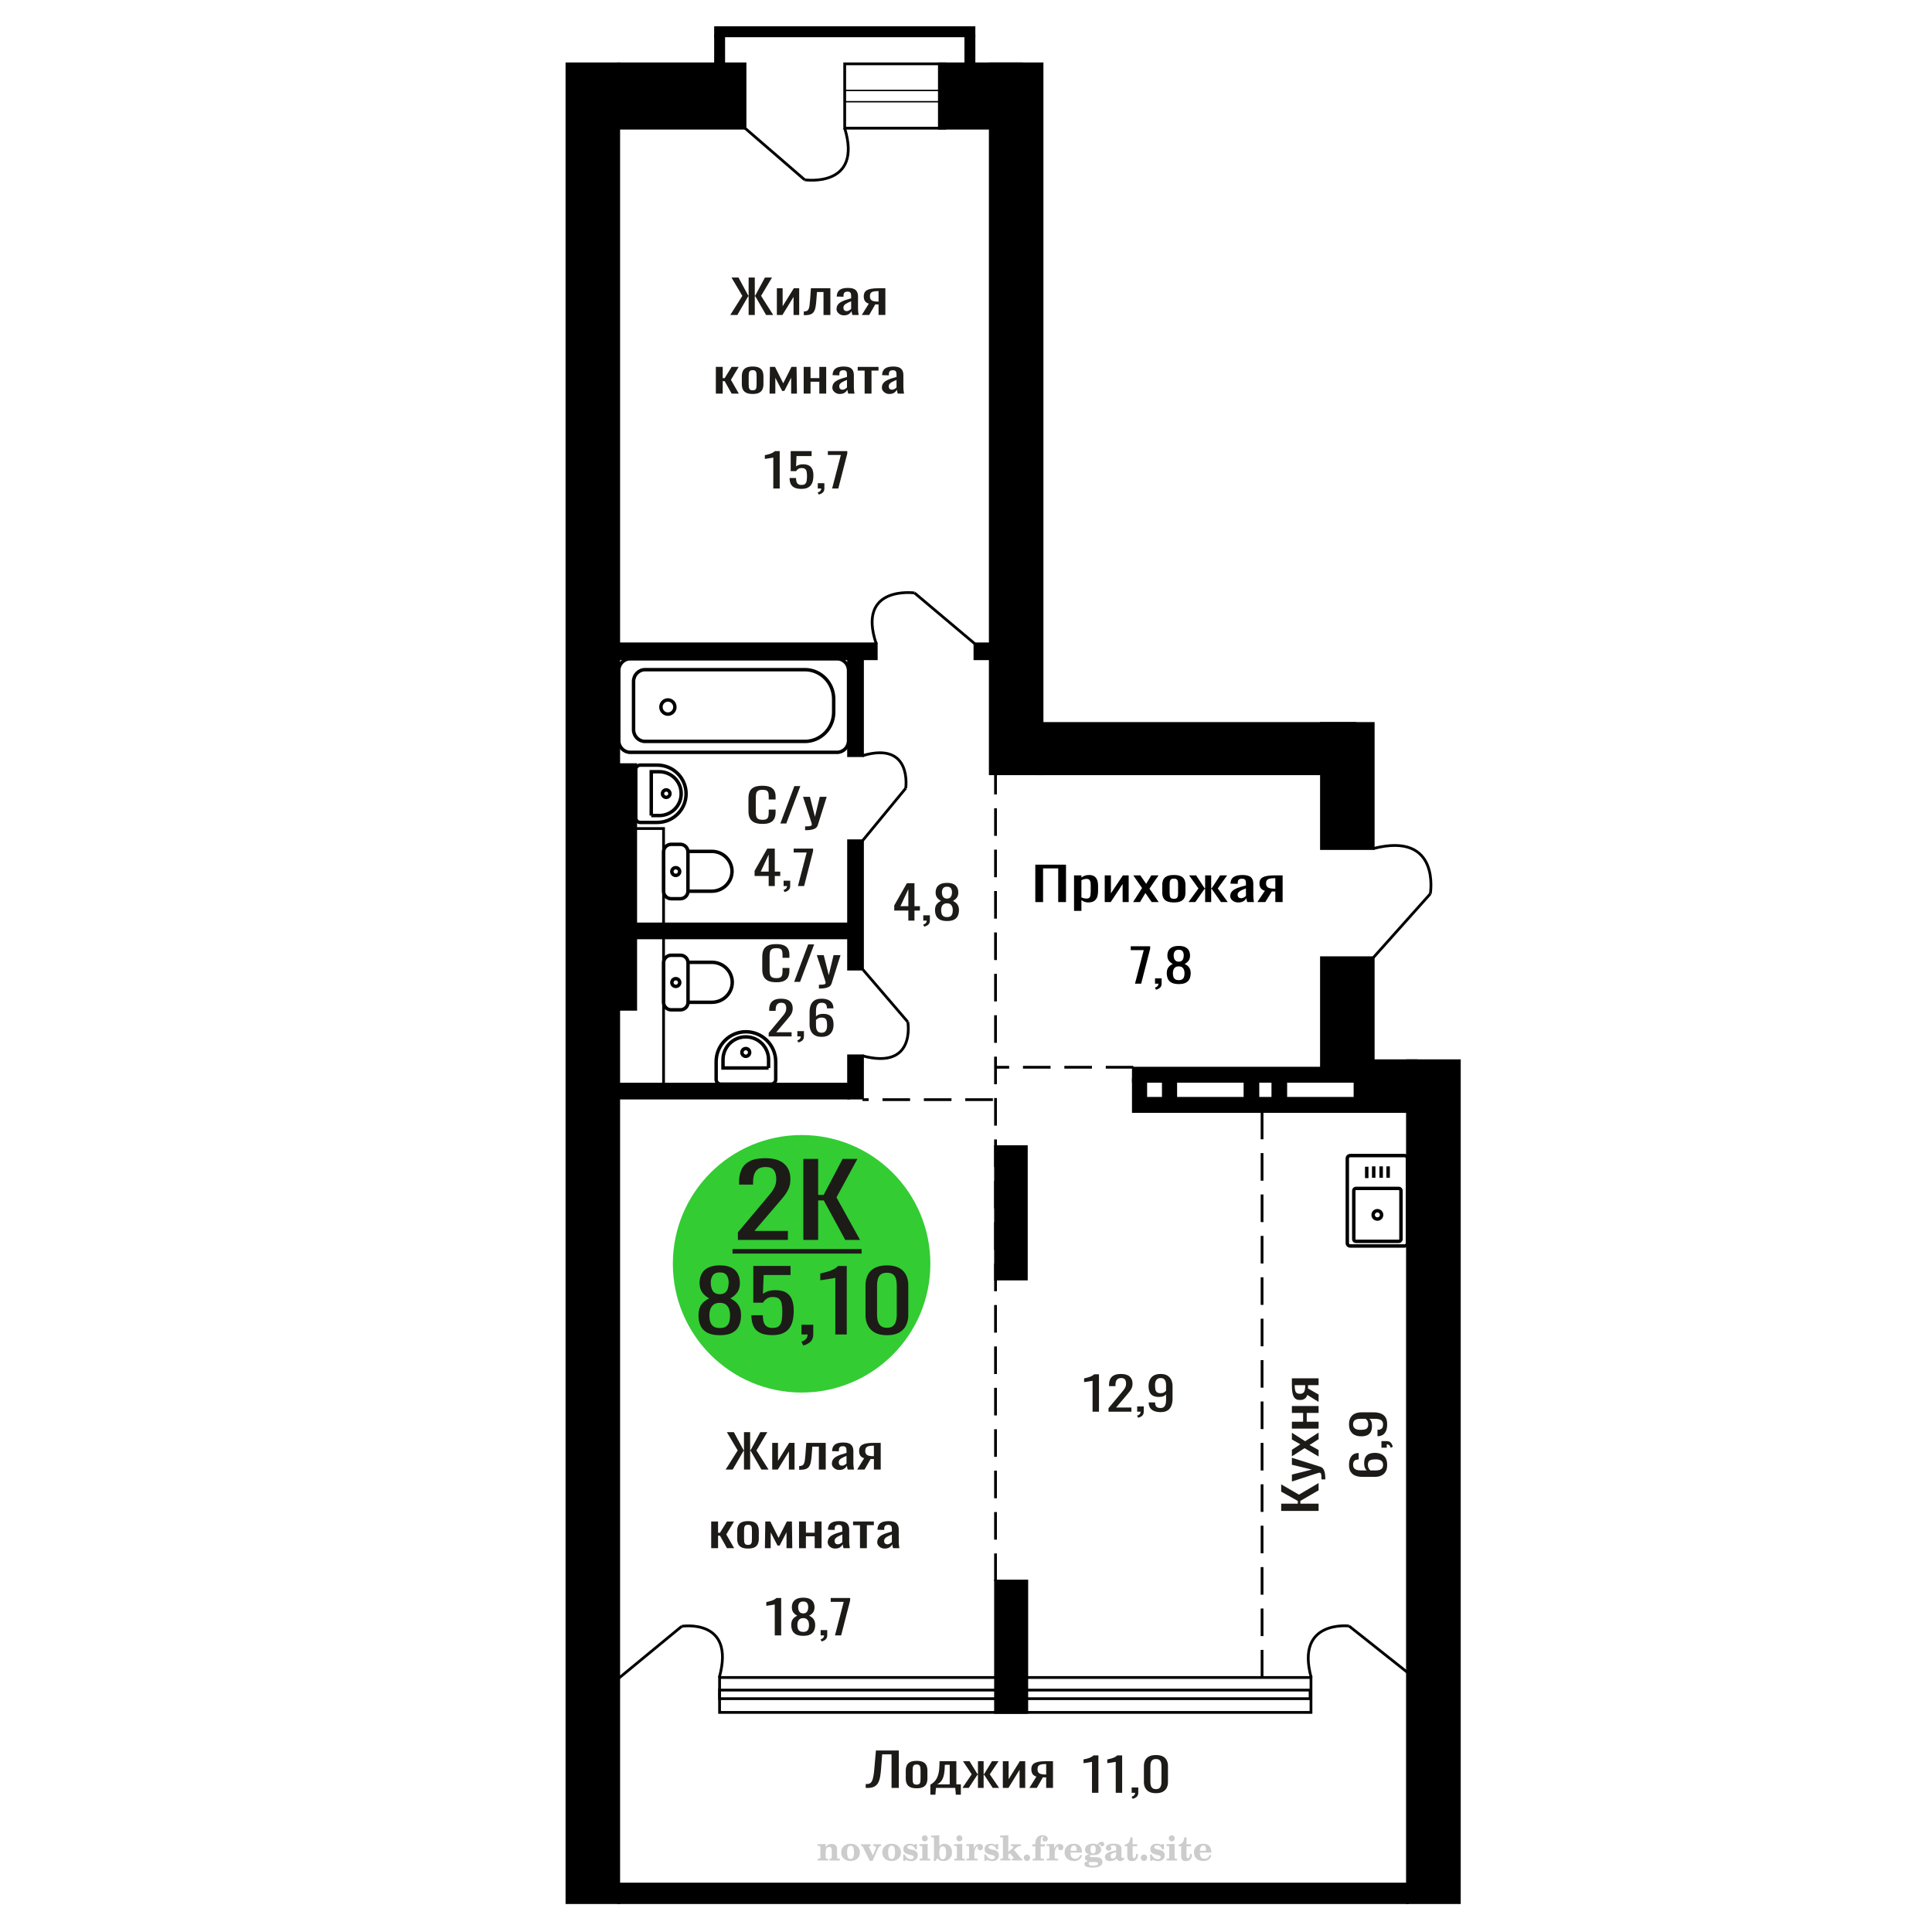 <?xml version="1.0" encoding="UTF-8"?>
<!DOCTYPE svg PUBLIC "-//W3C//DTD SVG 1.1//EN" "http://www.w3.org/Graphics/SVG/1.1/DTD/svg11.dtd">
<!-- Creator: CorelDRAW 2019 -->
<svg xmlns="http://www.w3.org/2000/svg" xml:space="preserve" width="140mm" height="140mm" version="1.1" style="shape-rendering:geometricPrecision; text-rendering:geometricPrecision; image-rendering:optimizeQuality; fill-rule:evenodd; clip-rule:evenodd"
viewBox="0 0 14000 14000"
 xmlns:xlink="http://www.w3.org/1999/xlink">
 <defs>
  <style type="text/css">
   <![CDATA[
    .str0 {stroke:black;stroke-width:25;stroke-miterlimit:22.926}
    .str1 {stroke:black;stroke-width:20;stroke-miterlimit:22.926}
    .str2 {stroke:black;stroke-width:20;stroke-miterlimit:22.926;stroke-dasharray:200 100}
    .fil1 {fill:none}
    .fil6 {fill:black}
    .fil5 {fill:#1C1B17}
    .fil4 {fill:#33CC33}
    .fil0 {fill:black;fill-rule:nonzero}
    .fil2 {fill:#1C1B17;fill-rule:nonzero}
    .fil3 {fill:#CCCCCC;fill-rule:nonzero}
   ]]>
  </style>
 </defs>
 <g id="Слой_x0020_1">
  <polygon class="fil0" points="7502.2,6536.77 7502.2,6265.65 7724.58,6265.65 7724.58,6536.77 7668.24,6536.77 7668.24,6292.76 7558.54,6292.76 7558.54,6536.77 "/>
  <path id="1" class="fil0" d="M7782.92 6600.37l0 -257.07 53.36 0 0 15.4c6.32,-4.91 13.96,-9.15 22.94,-12.72 8.97,-3.57 19.61,-5.36 31.91,-5.36 14.96,0 26.84,2.63 35.65,7.87 8.8,5.24 15.37,11.83 19.69,19.75 4.32,7.92 7.15,15.95 8.48,24.1 1.34,8.14 1.99,15.12 1.99,20.92l0 46.86c0,13.61 -1.99,26.5 -5.97,38.66 -3.99,12.16 -11.23,21.98 -21.69,29.45 -10.47,7.48 -25.19,11.22 -44.14,11.22 -10.31,0 -19.44,-1.73 -27.42,-5.19 -7.97,-3.46 -15.12,-7.42 -21.44,-11.88l0 77.99 -53.36 0zm91.75 -89.04c9.31,0 15.95,-2.29 19.95,-6.86 3.99,-4.57 6.48,-10.77 7.47,-18.58 1,-7.81 1.51,-16.4 1.51,-25.77l0 -46.86c0,-8.03 -0.67,-15.45 -2,-22.26 -1.32,-6.81 -4.15,-12.22 -8.47,-16.23 -4.32,-4.02 -11.15,-6.03 -20.46,-6.03 -6.97,0 -13.61,1 -19.93,3.01 -6.31,2.01 -11.81,4.35 -16.46,7.03l0 123.85c4.99,2.45 10.64,4.52 16.95,6.19 6.32,1.67 13.47,2.51 21.44,2.51z"/>
  <polygon id="2" class="fil0" points="8005.32,6536.77 8005.32,6343.3 8050.2,6343.3 8050.2,6473.51 8136.96,6343.3 8178.85,6343.3 8178.85,6536.77 8134.96,6536.77 8134.96,6405.56 8048.71,6536.77 "/>
  <polygon id="3" class="fil0" points="8210.76,6536.77 8275.59,6435.02 8212.26,6343.3 8263.12,6343.3 8305.5,6404.56 8342.89,6343.3 8395.25,6343.3 8329.44,6439.37 8396.25,6536.77 8345.4,6536.77 8300.02,6471.16 8261.12,6536.77 "/>
  <path id="4" class="fil0" d="M8506.46 6539.45c-21.29,0 -38.06,-2.9 -50.37,-8.7 -12.3,-5.81 -21.03,-14.06 -26.17,-24.77 -5.15,-10.72 -7.73,-23.32 -7.73,-37.83l0 -56.23c0,-14.51 2.58,-27.11 7.73,-37.82 5.14,-10.71 13.87,-18.97 26.17,-24.77 12.31,-5.81 29.08,-8.71 50.37,-8.71 21.27,0 37.97,2.9 50.1,8.71 12.14,5.8 20.78,14.06 25.93,24.77 5.16,10.71 7.73,23.31 7.73,37.82l0 56.23c0,14.51 -2.57,27.11 -7.73,37.83 -5.15,10.71 -13.79,18.96 -25.93,24.77 -12.13,5.8 -28.83,8.7 -50.1,8.7zm0 -26.45c10.29,0 17.53,-2 21.69,-6.02 4.16,-4.02 6.64,-9.32 7.48,-15.9 0.82,-6.58 1.23,-13.44 1.23,-20.58l0 -60.59c0,-7.36 -0.41,-14.28 -1.23,-20.75 -0.84,-6.47 -3.32,-11.77 -7.48,-15.9 -4.16,-4.13 -11.4,-6.19 -21.69,-6.19 -10.31,0 -17.62,2.06 -21.94,6.19 -4.32,4.13 -6.9,9.43 -7.73,15.9 -0.84,6.47 -1.26,13.39 -1.26,20.75l0 60.59c0,7.14 0.42,14 1.26,20.58 0.83,6.58 3.41,11.88 7.73,15.9 4.32,4.02 11.63,6.02 21.94,6.02z"/>
  <polygon id="5" class="fil0" points="8612.17,6536.77 8684.46,6438.03 8616.65,6343.3 8667.51,6343.3 8728.84,6436.35 8732.83,6436.35 8732.83,6343.3 8776.72,6343.3 8776.72,6436.35 8780.7,6436.35 8841.53,6343.3 8892.39,6343.3 8824.58,6438.03 8896.88,6536.77 8847.52,6536.77 8780.7,6441.71 8776.72,6441.71 8776.72,6536.77 8732.83,6536.77 8732.83,6441.71 8728.35,6441.71 8661.54,6536.77 "/>
  <path id="6" class="fil0" d="M8972.69 6539.45c-11.31,0 -21.29,-2.18 -29.93,-6.53 -8.64,-4.35 -15.45,-9.93 -20.44,-16.74 -4.99,-6.8 -7.48,-14 -7.48,-21.58 0,-12.05 3,-22.21 8.97,-30.46 5.99,-8.26 14.21,-15.23 24.68,-20.92 10.48,-5.69 22.62,-10.66 36.41,-14.9 13.8,-4.24 28.34,-8.37 43.62,-12.38l0 -13.73c0,-7.81 -0.66,-14.28 -1.98,-19.41 -1.34,-5.13 -4.08,-8.98 -8.24,-11.55 -4.16,-2.57 -10.38,-3.85 -18.69,-3.85 -7.32,0 -13.22,1.12 -17.7,3.35 -4.49,2.23 -7.73,5.41 -9.73,9.54 -2,4.13 -2.99,8.98 -2.99,14.56l0 9.71 -52.86 -1.34c0.67,-21.43 7.99,-37.21 21.94,-47.37 13.96,-10.15 35.58,-15.23 64.82,-15.23 28.59,0 48.88,5.25 60.84,15.74 11.96,10.48 17.95,25.66 17.95,45.52l0 88.36c0,6.03 0.25,11.83 0.75,17.41 0.5,5.58 1.16,10.77 1.99,15.56 0.84,4.8 1.58,9.32 2.25,13.56l-48.88 0c-0.99,-3.57 -2.23,-8.09 -3.73,-13.56 -1.49,-5.46 -2.58,-10.43 -3.24,-14.89 -3.32,7.59 -9.73,14.67 -19.2,21.25 -9.47,6.59 -22.52,9.88 -39.13,9.88zm20.93 -30.8c5.31,0 10.31,-1 14.97,-3.01 4.65,-2.01 8.8,-4.29 12.45,-6.86 3.67,-2.57 6.15,-4.63 7.48,-6.19l0 -54.9c-8.3,3.13 -16.12,6.25 -23.43,9.38 -7.32,3.12 -13.71,6.41 -19.19,9.87 -5.5,3.46 -9.82,7.36 -12.98,11.71 -3.15,4.36 -4.73,9.32 -4.73,14.9 0,7.81 2.16,13.95 6.48,18.41 4.33,4.46 10.65,6.69 18.95,6.69z"/>
  <path id="7" class="fil0" d="M9111.3 6536.77l54.35 -82.01c-9.32,-2.45 -16.87,-6.13 -22.69,-11.04 -5.81,-4.91 -10.06,-10.94 -12.71,-18.08 -2.67,-7.14 -3.99,-15.17 -3.99,-24.1 0,-10.26 1.99,-19.08 5.99,-26.44 3.97,-7.36 10.29,-13.39 18.93,-18.07 8.66,-4.69 20.13,-8.15 34.41,-10.38 14.3,-2.23 31.91,-3.35 52.86,-3.35l55.84 0 0 193.47 -52.85 0 0 -76.32c-5.32,0 -9.8,-0.05 -13.47,-0.16 -3.65,-0.12 -7.64,-0.28 -11.96,-0.51l-47.37 76.99 -57.34 0zm124.15 -97.07c0.67,0 1.74,0 3.25,0 1.49,0 2.41,0 2.74,0l0 -75.98c-0.33,0 -1.25,0 -2.74,0 -1.51,0 -2.41,0 -2.74,0 -15.63,0 -28.01,1.28 -37.15,3.85 -9.15,2.57 -15.54,6.58 -19.21,12.05 -3.65,5.47 -5.48,12.77 -5.48,21.92 0,12.72 4.25,22.21 12.72,28.45 8.48,6.25 24.69,9.49 48.61,9.71z"/>
  <path class="fil1 str0" d="M9763.05 9008.9l0 -615.09c0,-11.04 9.15,-20.07 20.34,-20.07l395.2 0c11.19,0 20.34,9.03 20.34,20.07l0 615.09c0,11.03 -9.15,20.06 -20.34,20.06l-395.2 0c-11.19,0 -20.34,-9.03 -20.34,-20.06zm46.94 -29.25l0 -352.22c0,-8.66 7.18,-15.74 15.96,-15.74l310.08 0c8.78,0 15.96,7.08 15.96,15.74l0 352.22c0,8.66 -7.18,15.74 -15.96,15.74l-310.08 0c-8.78,0 -15.96,-7.08 -15.96,-15.74zm140.33 -176.11c0,-16.71 13.73,-30.26 30.67,-30.26 16.94,0 30.67,13.55 30.67,30.26 0,16.71 -13.73,30.26 -30.67,30.26 -16.94,0 -30.67,-13.55 -30.67,-30.26zm-46.44 -266.65l0 -82.48m50.47 80.18l0 -82.48m54.07 82.48l0 -82.48m50.47 82.48l0 -82.48"/>
  <path class="fil1 str1" d="M9775.42 11782.69c0,0 -389.34,-46.38 -274.11,373.06"/>
  <line class="fil1 str1" x1="10198.93" y1="12118.92" x2="9775.41" y2= "11782.69" />
  <polygon class="fil2" points="5291.9,2282.41 5379.3,2143.84 5300.73,2011.29 5351.4,2011.29 5422.07,2142.16 5424.86,2142.16 5424.86,2011.29 5469.49,2011.29 5469.49,2142.16 5472.74,2142.16 5542.95,2011.29 5594.1,2011.29 5515.05,2143.84 5602.93,2282.41 5551.32,2282.41 5473.21,2146.85 5469.49,2146.85 5469.49,2282.41 5424.86,2282.41 5424.86,2146.85 5421.61,2146.85 5343.04,2282.41 "/>
  <polygon id="1" class="fil2" points="5629.42,2282.41 5629.42,2088.94 5671.27,2088.94 5671.27,2219.15 5752.16,2088.94 5791.22,2088.94 5791.22,2282.41 5750.3,2282.41 5750.3,2151.2 5669.88,2282.41 "/>
  <path id="2" class="fil2" d="M5824.69 2284.08l0 -27.11c9.3,0 16.66,-1.34 22.09,-4.02 5.42,-2.67 9.61,-7.19 12.55,-13.55 2.95,-6.36 5.19,-14.95 6.74,-25.77 1.56,-10.83 2.95,-24.38 4.18,-40.67l6.04 -84.02 140.87 0 0 193.47 -49.73 0 0 -166.36 -47.42 0 -4.19 56.91c-1.55,22.09 -3.8,40.39 -6.75,54.89 -2.94,14.51 -7.51,25.83 -13.7,33.97 -6.21,8.15 -14.49,13.9 -24.88,17.24 -10.39,3.35 -23.79,5.02 -40.21,5.02l-5.59 0z"/>
  <path id="3" class="fil2" d="M6115.74 2285.09c-10.54,0 -19.85,-2.18 -27.9,-6.53 -8.06,-4.35 -14.41,-9.93 -19.06,-16.74 -4.65,-6.8 -6.97,-14 -6.97,-21.58 0,-12.05 2.79,-22.21 8.36,-30.46 5.58,-8.26 13.25,-15.23 23.01,-20.92 9.77,-5.69 21.09,-10.66 33.95,-14.9 12.86,-4.24 26.42,-8.37 40.67,-12.38l0 -13.73c0,-7.81 -0.61,-14.28 -1.85,-19.41 -1.25,-5.13 -3.8,-8.98 -7.68,-11.55 -3.87,-2.57 -9.68,-3.85 -17.43,-3.85 -6.82,0 -12.32,1.12 -16.5,3.35 -4.18,2.23 -7.21,5.41 -9.07,9.54 -1.86,4.13 -2.79,8.98 -2.79,14.56l0 9.71 -49.28 -1.34c0.62,-21.43 7.44,-37.21 20.46,-47.37 13.01,-10.15 33.16,-15.23 60.43,-15.23 26.65,0 45.57,5.25 56.73,15.74 11.15,10.48 16.73,25.66 16.73,45.52l0 88.36c0,6.03 0.24,11.83 0.7,17.41 0.47,5.58 1.08,10.77 1.86,15.56 0.78,4.8 1.47,9.32 2.1,13.56l-45.58 0c-0.93,-3.57 -2.08,-8.09 -3.48,-13.56 -1.39,-5.46 -2.41,-10.43 -3.02,-14.89 -3.09,7.59 -9.07,14.67 -17.9,21.25 -8.83,6.59 -21,9.88 -36.49,9.88zm19.52 -30.8c4.95,0 9.61,-1 13.95,-3.01 4.34,-2.01 8.21,-4.29 11.62,-6.86 3.41,-2.57 5.73,-4.63 6.97,-6.19l0 -54.9c-7.74,3.13 -15.03,6.25 -21.85,9.38 -6.82,3.12 -12.78,6.41 -17.89,9.87 -5.12,3.46 -9.15,7.36 -12.1,11.71 -2.94,4.36 -4.41,9.32 -4.41,14.9 0,7.81 2.01,13.95 6.04,18.41 4.04,4.46 9.93,6.69 17.67,6.69z"/>
  <path id="4" class="fil2" d="M6244.98 2282.41l50.67 -82.01c-8.68,-2.45 -15.72,-6.13 -21.15,-11.04 -5.42,-4.91 -9.37,-10.94 -11.85,-18.08 -2.48,-7.14 -3.72,-15.17 -3.72,-24.1 0,-10.26 1.86,-19.08 5.58,-26.44 3.71,-7.36 9.6,-13.39 17.66,-18.07 8.07,-4.69 18.76,-8.15 32.08,-10.38 13.34,-2.23 29.76,-3.35 49.28,-3.35l52.08 0 0 193.47 -49.28 0 0 -76.32c-4.96,0 -9.14,-0.05 -12.56,-0.16 -3.4,-0.12 -7.13,-0.28 -11.15,-0.51l-44.17 76.99 -53.47 0zm115.76 -97.07c0.63,0 1.63,0 3.03,0 1.39,0 2.25,0 2.56,0l0 -75.98c-0.31,0 -1.17,0 -2.56,0 -1.4,0 -2.25,0 -2.56,0 -14.57,0 -26.11,1.28 -34.64,3.85 -8.52,2.57 -14.48,6.58 -17.9,12.05 -3.4,5.47 -5.11,12.77 -5.11,21.92 0,12.72 3.96,22.21 11.86,28.45 7.9,6.25 23.02,9.49 45.32,9.71z"/>
  <polygon id="5" class="fil2" points="5187.28,2852.1 5187.28,2658.63 5237.03,2658.63 5237.03,2740.3 5250.98,2740.3 5301.66,2658.63 5352.8,2658.63 5296.53,2752.35 5353.72,2852.1 5301.66,2852.1 5250.98,2761.73 5237.03,2761.73 5237.03,2852.1 "/>
  <path id="6" class="fil2" d="M5454.16 2854.78c-19.85,0 -35.49,-2.9 -46.97,-8.7 -11.47,-5.81 -19.61,-14.06 -24.4,-24.77 -4.81,-10.72 -7.21,-23.32 -7.21,-37.83l0 -56.23c0,-14.51 2.4,-27.11 7.21,-37.82 4.79,-10.71 12.93,-18.97 24.4,-24.77 11.48,-5.81 27.12,-8.71 46.97,-8.71 19.83,0 35.4,2.9 46.71,8.71 11.32,5.8 19.37,14.06 24.18,24.77 4.81,10.71 7.21,23.31 7.21,37.82l0 56.23c0,14.51 -2.4,27.11 -7.21,37.83 -4.81,10.71 -12.86,18.96 -24.18,24.77 -11.31,5.8 -26.88,8.7 -46.71,8.7zm0 -26.45c9.59,0 16.34,-2 20.22,-6.02 3.87,-4.02 6.19,-9.32 6.97,-15.9 0.77,-6.58 1.16,-13.44 1.16,-20.58l0 -60.59c0,-7.36 -0.39,-14.28 -1.16,-20.75 -0.78,-6.47 -3.1,-11.77 -6.97,-15.9 -3.88,-4.13 -10.63,-6.19 -20.22,-6.19 -9.62,0 -16.44,2.06 -20.46,6.19 -4.03,4.13 -6.43,9.43 -7.21,15.9 -0.78,6.47 -1.17,13.39 -1.17,20.75l0 60.59c0,7.14 0.39,14 1.17,20.58 0.78,6.58 3.18,11.88 7.21,15.9 4.02,4.02 10.84,6.02 20.46,6.02z"/>
  <polygon id="7" class="fil2" points="5576.43,2852.1 5579.22,2658.63 5615.94,2658.63 5675.46,2777.46 5735.42,2658.63 5772.16,2658.63 5774.95,2852.1 5733.1,2852.1 5733.1,2736.62 5683.37,2833.02 5668.02,2833.02 5618.28,2737.29 5618.28,2852.1 "/>
  <polygon id="8" class="fil2" points="5823.76,2852.1 5823.76,2658.63 5873.52,2658.63 5873.52,2739.97 5937.22,2739.97 5937.22,2658.63 5986.95,2658.63 5986.95,2852.1 5937.22,2852.1 5937.22,2766.08 5873.52,2766.08 5873.52,2852.1 "/>
  <path id="9" class="fil2" d="M6085.53 2854.78c-10.54,0 -19.85,-2.18 -27.9,-6.53 -8.06,-4.35 -14.41,-9.93 -19.06,-16.74 -4.65,-6.8 -6.97,-14 -6.97,-21.58 0,-12.05 2.79,-22.21 8.36,-30.46 5.58,-8.26 13.25,-15.23 23.01,-20.92 9.77,-5.69 21.09,-10.66 33.95,-14.9 12.86,-4.24 26.42,-8.37 40.67,-12.38l0 -13.73c0,-7.81 -0.61,-14.28 -1.85,-19.41 -1.25,-5.13 -3.8,-8.98 -7.68,-11.55 -3.87,-2.57 -9.68,-3.85 -17.43,-3.85 -6.82,0 -12.32,1.12 -16.5,3.35 -4.18,2.23 -7.21,5.41 -9.07,9.54 -1.86,4.13 -2.79,8.98 -2.79,14.56l0 9.71 -49.28 -1.34c0.62,-21.43 7.44,-37.21 20.45,-47.37 13.02,-10.15 33.17,-15.23 60.44,-15.23 26.65,0 45.57,5.25 56.73,15.74 11.15,10.48 16.73,25.66 16.73,45.52l0 88.36c0,6.03 0.24,11.83 0.7,17.41 0.47,5.58 1.08,10.77 1.86,15.56 0.78,4.8 1.47,9.32 2.1,13.56l-45.58 0c-0.93,-3.57 -2.08,-8.09 -3.48,-13.56 -1.39,-5.46 -2.41,-10.43 -3.02,-14.89 -3.09,7.59 -9.07,14.67 -17.9,21.25 -8.84,6.59 -21,9.88 -36.49,9.88zm19.52 -30.8c4.95,0 9.61,-1 13.95,-3.01 4.34,-2.01 8.21,-4.29 11.62,-6.86 3.41,-2.57 5.73,-4.63 6.97,-6.19l0 -54.9c-7.74,3.13 -15.03,6.25 -21.85,9.38 -6.82,3.12 -12.78,6.41 -17.89,9.87 -5.12,3.46 -9.15,7.36 -12.1,11.71 -2.94,4.36 -4.41,9.32 -4.41,14.9 0,7.81 2.01,13.95 6.04,18.41 4.04,4.46 9.93,6.69 17.67,6.69z"/>
  <polygon id="10" class="fil2" points="6265.44,2852.1 6265.44,2685.41 6215.23,2685.41 6215.23,2658.63 6365.87,2658.63 6365.87,2685.41 6315.2,2685.41 6315.2,2852.1 "/>
  <path id="11" class="fil2" d="M6444.44 2854.78c-10.54,0 -19.85,-2.18 -27.9,-6.53 -8.06,-4.35 -14.41,-9.93 -19.06,-16.74 -4.65,-6.8 -6.97,-14 -6.97,-21.58 0,-12.05 2.79,-22.21 8.36,-30.46 5.58,-8.26 13.25,-15.23 23.02,-20.92 9.76,-5.69 21.08,-10.66 33.94,-14.9 12.86,-4.24 26.42,-8.37 40.67,-12.38l0 -13.73c0,-7.81 -0.61,-14.28 -1.85,-19.41 -1.25,-5.13 -3.8,-8.98 -7.68,-11.55 -3.87,-2.57 -9.68,-3.85 -17.43,-3.85 -6.82,0 -12.32,1.12 -16.5,3.35 -4.18,2.23 -7.21,5.41 -9.07,9.54 -1.86,4.13 -2.79,8.98 -2.79,14.56l0 9.71 -49.28 -1.34c0.62,-21.43 7.44,-37.21 20.46,-47.37 13.01,-10.15 33.17,-15.23 60.43,-15.23 26.66,0 45.57,5.25 56.73,15.74 11.15,10.48 16.73,25.66 16.73,45.52l0 88.36c0,6.03 0.24,11.83 0.7,17.41 0.47,5.58 1.08,10.77 1.86,15.56 0.78,4.8 1.47,9.32 2.1,13.56l-45.57 0c-0.94,-3.57 -2.09,-8.09 -3.49,-13.56 -1.39,-5.46 -2.4,-10.43 -3.02,-14.89 -3.09,7.59 -9.07,14.67 -17.9,21.25 -8.83,6.59 -21,9.88 -36.49,9.88zm19.52 -30.8c4.96,0 9.61,-1 13.96,-3.01 4.33,-2.01 8.21,-4.29 11.61,-6.86 3.42,-2.57 5.74,-4.63 6.97,-6.19l0 -54.9c-7.74,3.13 -15.03,6.25 -21.85,9.38 -6.82,3.12 -12.78,6.41 -17.89,9.87 -5.12,3.46 -9.15,7.36 -12.1,11.71 -2.94,4.36 -4.41,9.32 -4.41,14.9 0,7.81 2.01,13.95 6.04,18.41 4.04,4.46 9.93,6.69 17.67,6.69z"/>
  <path class="fil2" d="M5525.21 5970.33c-26.73,0 -47.45,-4.01 -62.21,-12.05 -14.75,-8.03 -25,-18.85 -30.75,-32.47 -5.74,-13.61 -8.61,-28.78 -8.61,-45.52l0 -95.73c0,-18.3 2.87,-34.25 8.61,-47.86 5.75,-13.61 16,-24.16 30.75,-31.63 14.76,-7.48 35.48,-11.22 62.21,-11.22 23.59,0 42.32,3.13 56.14,9.38 13.82,6.24 23.76,15.17 29.81,26.77 6.06,11.61 9.09,25.55 9.09,41.84l0 21.43 -49.86 0 0 -19.08c0,-10.05 -0.69,-18.92 -2.09,-26.61 -1.4,-7.7 -5.2,-13.67 -11.41,-17.91 -6.22,-4.24 -16.62,-6.36 -31.22,-6.36 -14.91,0 -25.78,2.29 -32.61,6.86 -6.84,4.58 -11.27,11.05 -13.28,19.41 -2.02,8.37 -3.04,18.14 -3.04,29.29l0 107.45c0,13.61 1.56,24.38 4.66,32.3 3.11,7.92 8.25,13.55 15.39,16.9 7.14,3.35 16.77,5.02 28.88,5.02 14.28,0 24.54,-2.28 30.75,-6.86 6.21,-4.57 10.09,-10.88 11.65,-18.91 1.56,-8.03 2.32,-17.41 2.32,-28.12l0 -20.08 49.86 0 0 20.08c0,16.52 -2.8,31.08 -8.39,43.68 -5.58,12.61 -15.22,22.43 -28.88,29.46 -13.67,7.03 -32.92,10.54 -57.77,10.54z"/>
  <polygon id="1" class="fil2" points="5654.73,5967.32 5756.3,5696.2 5799.62,5696.2 5697.59,5967.32 "/>
  <path id="2" class="fil2" d="M5834.1 6015.85l0 -27.44c12.12,0 21.74,-0.39 28.9,-1.17 7.14,-0.79 12.26,-2.24 15.36,-4.36 3.11,-2.12 4.67,-5.07 4.67,-8.87 0,-2 -1.09,-6.47 -3.27,-13.38 -2.18,-6.92 -4.5,-14.29 -6.99,-22.1l-54.04 -164.68 50.32 0 36.33 144.6 34.95 -144.6 50.32 0 -64.29 204.18c-2.8,9.37 -7.92,16.79 -15.38,22.26 -7.45,5.47 -17.01,9.43 -28.65,11.88 -11.65,2.46 -25.71,3.68 -42.18,3.68l-6.05 0z"/>
  <path class="fil3" d="M5924.74 13481.63l0 -12.35 11.57 -0.24c3.37,-0.25 5.64,-0.99 6.75,-2.23 1.11,-1.23 1.68,-3.54 1.68,-6.91l0 -73.88c0,-3.99 -0.86,-6.58 -2.63,-7.9 -1.77,-1.27 -5.43,-1.93 -10.99,-1.93 -0.74,0 -1.93,0.04 -3.58,0.12 -1.65,0.08 -2.88,0.12 -3.79,0.12l0 -12.1 58.08 -2.71 0 23.66c5.92,-8.15 12.43,-14.11 19.46,-17.94 7.04,-3.83 15.11,-5.72 24.16,-5.72 13.71,0 23.83,3.5 30.42,10.49 6.58,7 9.87,17.74 9.87,32.23l0 55.56c0,3.37 0.58,5.68 1.73,6.95 1.2,1.32 3.42,2.02 6.71,2.19l11.57 0.24 0 12.35 -75.32 0 0 -12.35 8.48 -0.61c3.37,-0.17 5.6,-0.87 6.67,-2.1 1.11,-1.24 1.64,-3.54 1.64,-6.92l0 -51.61c0,-8.56 -1.48,-14.81 -4.4,-18.64 -2.92,-3.87 -7.66,-5.81 -14.16,-5.81 -8.89,0 -15.35,3.05 -19.38,9.18 -4,6.09 -6.01,16.14 -6.01,30.13l0 37c0,3.37 0.57,5.68 1.68,6.91 1.12,1.24 3.34,1.98 6.71,2.23l8.65 0.24 0 12.35 -75.57 0z"/>
  <path id="1" class="fil3" d="M6095.67 13423.15c0,-18.48 6.3,-33.55 18.85,-45.23 12.59,-11.69 28.89,-17.54 48.89,-17.54 19.84,0 36.1,5.85 48.77,17.58 12.72,11.73 19.06,26.79 19.06,45.19 0,18.39 -6.3,33.42 -18.85,45.02 -12.6,11.61 -28.89,17.41 -48.98,17.41 -20.08,0 -36.42,-5.8 -48.93,-17.37 -12.56,-11.56 -18.81,-26.58 -18.81,-45.06zm42.72 0c0,16.58 1.97,28.68 5.93,36.34 3.95,7.69 10.2,11.52 18.85,11.52 8.68,0 15.02,-3.83 19.05,-11.52 4.03,-7.66 6.05,-19.76 6.05,-36.34 0,-16.8 -1.97,-29.02 -5.97,-36.67 -3.99,-7.7 -10.29,-11.53 -18.89,-11.53 -8.72,0 -15.06,3.83 -19.05,11.53 -4,7.65 -5.97,19.87 -5.97,36.67z"/>
  <path id="2" class="fil3" d="M6254.41 13386.56c-1.85,-3.99 -3.78,-6.67 -5.76,-7.95 -2.01,-1.27 -4.9,-1.93 -8.6,-1.93l-0.95 0 0 -12.59 70.46 0 0 12.59 -5.31 0.49c-2.79,0.25 -4.81,0.75 -6.05,1.57 -1.19,0.78 -1.81,2.02 -1.81,3.62 0,0.7 0.29,1.85 0.79,3.37 0.53,1.53 1.19,3.09 2.01,4.7l25.93 54.65 20.25 -46.92c0.66,-1.6 1.15,-3.41 1.56,-5.39 0.42,-1.97 0.62,-3.7 0.62,-5.22 0,-3.05 -1.15,-5.52 -3.46,-7.33 -2.26,-1.77 -5.47,-2.8 -9.58,-3.05l-6.51 -0.49 0 -12.59 56.55 0 0 13.08c-5.31,0.25 -9.42,1.49 -12.35,3.75 -2.96,2.22 -5.88,6.67 -8.89,13.25l-40 89.93 -20.99 0 -47.91 -97.54z"/>
  <path id="3" class="fil3" d="M6393.24 13423.15c0,-18.48 6.3,-33.55 18.85,-45.23 12.59,-11.69 28.89,-17.54 48.89,-17.54 19.84,0 36.1,5.85 48.77,17.58 12.72,11.73 19.06,26.79 19.06,45.19 0,18.39 -6.3,33.42 -18.85,45.02 -12.6,11.61 -28.89,17.41 -48.98,17.41 -20.08,0 -36.42,-5.8 -48.93,-17.37 -12.56,-11.56 -18.81,-26.58 -18.81,-45.06zm42.72 0c0,16.58 1.97,28.68 5.93,36.34 3.95,7.69 10.2,11.52 18.85,11.52 8.68,0 15.02,-3.83 19.05,-11.52 4.03,-7.66 6.05,-19.76 6.05,-36.34 0,-16.8 -1.97,-29.02 -5.97,-36.67 -3.99,-7.7 -10.29,-11.53 -18.89,-11.53 -8.72,0 -15.06,3.83 -19.05,11.53 -4,7.65 -5.97,19.87 -5.97,36.67z"/>
  <path id="4" class="fil3" d="M6544.82 13438.17l10.66 0c5.06,11.19 11.49,19.75 19.26,25.68 7.82,5.93 16.51,8.89 26.14,8.89 6.3,0 11.28,-1.4 14.94,-4.16 3.7,-2.8 5.55,-6.5 5.55,-11.19 0,-4.2 -1.6,-7.41 -4.85,-9.67 -3.25,-2.27 -10.17,-4.49 -20.79,-6.67 -18.23,-3.5 -31.07,-8.44 -38.52,-14.73 -7.45,-6.3 -11.15,-15.11 -11.15,-26.43 0,-12.55 4.15,-22.26 12.47,-29.14 8.31,-6.91 20.12,-10.37 35.39,-10.37 5.68,0 11.12,0.7 16.18,2.14 5.1,1.44 9.75,3.5 13.95,6.22l9.67 -6.63 10.17 0 1.19 39.51 -11.61 0c-4.32,-9.26 -9.91,-16.54 -16.75,-21.77 -6.83,-5.23 -14.15,-7.86 -22.02,-7.86 -5.96,0 -10.82,1.32 -14.56,3.99 -3.79,2.68 -5.68,6.01 -5.68,10.04 0,7.66 9.75,13.21 29.22,16.67 2.34,0.41 4.15,0.74 5.43,0.99 13.75,2.55 24.12,7.2 31.03,13.95 6.92,6.75 10.37,15.52 10.37,26.26 0,12.96 -4.36,23.21 -13.08,30.78 -8.73,7.62 -20.62,11.4 -35.73,11.4 -6.75,0 -13.17,-0.78 -19.18,-2.38 -6.05,-1.61 -11.48,-3.91 -16.42,-6.96l-10.62 7.37 -9.92 0 -0.74 -45.93z"/>
  <path id="5" class="fil3" d="M6679.86 13321.12c0,-6.13 2.1,-11.32 6.33,-15.56 4.24,-4.28 9.35,-6.42 15.4,-6.42 5.8,0 10.82,2.14 15.1,6.46 4.24,4.32 6.38,9.47 6.38,15.52 0,6.05 -2.1,11.23 -6.34,15.64 -4.24,4.4 -9.26,6.58 -15.14,6.58 -6.05,0 -11.16,-2.14 -15.4,-6.46 -4.23,-4.32 -6.33,-9.55 -6.33,-15.76zm42.22 138.74c0,3.46 0.58,5.84 1.69,7.08 1.15,1.23 3.42,1.93 6.79,2.1l9.8 0.24 0 12.35 -76.31 0 0 -12.35 10.74 -0.24c3.34,-0.17 5.6,-0.87 6.75,-2.19 1.2,-1.27 1.77,-3.62 1.77,-6.99l0 -73.92c0,-3.91 -0.86,-6.54 -2.63,-7.82 -1.77,-1.27 -5.39,-1.93 -10.87,-1.93 -0.74,0 -1.89,0.04 -3.58,0.12 -1.64,0.08 -2.92,0.12 -3.91,0.12l0 -12.1 59.76 -2.71 0 98.24z"/>
  <path id="6" class="fil3" d="M6831.23 13378.9c-8.39,0 -14.65,4.16 -18.72,12.47 -4.12,8.36 -6.18,20.99 -6.18,37.95 0,14.24 2.1,25.06 6.34,32.51 4.24,7.45 10.41,11.16 18.56,11.16 8.44,0 14.65,-3.91 18.69,-11.77 4.03,-7.82 6.05,-19.96 6.05,-36.35 0,-15.47 -2.06,-26.95 -6.18,-34.57 -4.07,-7.61 -10.29,-11.4 -18.56,-11.4zm-65.6 106.68c0.82,-4.65 1.44,-9.26 1.81,-13.83 0.41,-4.57 0.62,-9.26 0.62,-14.07l0 -134.3c0,-3.87 -0.87,-6.46 -2.55,-7.73 -1.69,-1.28 -5.27,-1.94 -10.71,-1.94 -0.74,0 -1.97,0.04 -3.74,0.12 -1.77,0.09 -3.21,0.13 -4.24,0.13l0 -12.1 59.51 -2.97 0 78.57c5.06,-5.76 10.58,-10 16.51,-12.76 5.96,-2.71 12.63,-4.07 20.04,-4.07 16.63,0 30.09,5.68 40.37,17.04 10.29,11.36 15.44,26.26 15.44,44.65 0,19.14 -5.68,34.49 -17,46.1 -11.32,11.6 -26.22,17.41 -44.74,17.41 -9.79,0 -18.31,-1.73 -25.6,-5.19 -7.28,-3.41 -13.33,-8.6 -18.15,-15.51l-15.76 20.45 -11.81 0z"/>
  <path id="7" class="fil3" d="M6930.55 13321.12c0,-6.13 2.1,-11.32 6.33,-15.56 4.24,-4.28 9.35,-6.42 15.4,-6.42 5.8,0 10.82,2.14 15.1,6.46 4.24,4.32 6.38,9.47 6.38,15.52 0,6.05 -2.1,11.23 -6.34,15.64 -4.24,4.4 -9.26,6.58 -15.14,6.58 -6.05,0 -11.16,-2.14 -15.4,-6.46 -4.23,-4.32 -6.33,-9.55 -6.33,-15.76zm42.22 138.74c0,3.46 0.58,5.84 1.69,7.08 1.15,1.23 3.42,1.93 6.79,2.1l9.8 0.24 0 12.35 -76.31 0 0 -12.35 10.74 -0.24c3.34,-0.17 5.6,-0.87 6.75,-2.19 1.2,-1.27 1.77,-3.62 1.77,-6.99l0 -73.92c0,-3.91 -0.86,-6.54 -2.63,-7.82 -1.77,-1.27 -5.39,-1.93 -10.87,-1.93 -0.74,0 -1.89,0.04 -3.58,0.12 -1.64,0.08 -2.92,0.12 -3.91,0.12l0 -12.1 59.76 -2.71 0 98.24z"/>
  <path id="8" class="fil3" d="M7002.2 13481.63l0 -12.35 11.57 -0.24c3.37,-0.25 5.64,-0.99 6.75,-2.23 1.11,-1.23 1.68,-3.54 1.68,-6.91l0 -73.92c0,-3.95 -0.86,-6.58 -2.63,-7.86 -1.77,-1.27 -5.43,-1.93 -10.99,-1.93 -0.74,0 -1.93,0.04 -3.58,0.12 -1.65,0.08 -2.88,0.12 -3.79,0.12l0 -12.1 55.03 -2.71 0 33.99c4.86,-11.15 10.62,-19.59 17.41,-25.27 6.75,-5.64 14.36,-8.48 22.88,-8.48 7.91,0 14.33,2.23 19.26,6.63 4.94,4.45 7.41,10.08 7.41,17 0,6.75 -1.81,12.14 -5.47,16.21 -3.66,4.08 -8.48,6.09 -14.45,6.09 -5.55,0 -10.08,-1.76 -13.58,-5.35 -3.5,-3.58 -5.27,-8.23 -5.27,-13.95 0,-2.26 0.37,-4.32 1.11,-6.25 0.7,-1.94 1.86,-3.79 3.38,-5.56 -9.18,2.96 -16.13,9.34 -20.95,19.06 -4.82,9.71 -7.24,22.39 -7.24,37.98l0 26.18c0,3.37 0.57,5.68 1.73,6.95 1.19,1.32 3.41,2.02 6.7,2.19l15.77 0.24 0 12.35 -82.73 0z"/>
  <path id="9" class="fil3" d="M7133.12 13438.17l10.66 0c5.06,11.19 11.49,19.75 19.26,25.68 7.82,5.93 16.51,8.89 26.14,8.89 6.3,0 11.28,-1.4 14.94,-4.16 3.7,-2.8 5.55,-6.5 5.55,-11.19 0,-4.2 -1.6,-7.41 -4.85,-9.67 -3.25,-2.27 -10.17,-4.49 -20.79,-6.67 -18.23,-3.5 -31.07,-8.44 -38.52,-14.73 -7.45,-6.3 -11.15,-15.11 -11.15,-26.43 0,-12.55 4.15,-22.26 12.47,-29.14 8.31,-6.91 20.12,-10.37 35.39,-10.37 5.68,0 11.12,0.7 16.18,2.14 5.1,1.44 9.75,3.5 13.95,6.22l9.67 -6.63 10.17 0 1.19 39.51 -11.61 0c-4.32,-9.26 -9.91,-16.54 -16.75,-21.77 -6.83,-5.23 -14.15,-7.86 -22.02,-7.86 -5.96,0 -10.82,1.32 -14.56,3.99 -3.79,2.68 -5.68,6.01 -5.68,10.04 0,7.66 9.75,13.21 29.22,16.67 2.34,0.41 4.15,0.74 5.43,0.99 13.75,2.55 24.12,7.2 31.03,13.95 6.92,6.75 10.37,15.52 10.37,26.26 0,12.96 -4.36,23.21 -13.08,30.78 -8.73,7.62 -20.62,11.4 -35.73,11.4 -6.75,0 -13.17,-0.78 -19.18,-2.38 -6.05,-1.61 -11.48,-3.91 -16.42,-6.96l-10.62 7.37 -9.92 0 -0.74 -45.93z"/>
  <path id="10" class="fil3" d="M7267.66 13323.34c0,-3.83 -0.82,-6.42 -2.47,-7.69 -1.64,-1.28 -5.18,-1.94 -10.62,-1.94 -0.61,0 -1.85,0.04 -3.66,0.12 -1.77,0.09 -3.21,0.13 -4.24,0.13l0 -12.1 59.76 -2.97 0 120.72 29.68 -24.94c2.59,-2.1 4.48,-4 5.72,-5.72 1.27,-1.73 1.89,-3.38 1.89,-4.9 0,-2.43 -1.15,-4.2 -3.46,-5.35 -2.26,-1.2 -5.72,-1.77 -10.29,-1.77 -0.41,0 -1.11,0.04 -2.05,0.12 -0.95,0.08 -1.69,0.12 -2.19,0.12l0 -12.84 72.56 0 0 12.84c-6.25,0 -11.89,0.83 -16.91,2.47 -5.02,1.65 -9.76,4.28 -14.16,7.91l-20 16.05 46.13 56.75c2.47,3.13 4.78,5.43 6.84,6.83 2.1,1.4 4.28,2.1 6.5,2.1l0.49 0 0 12.35 -74.82 0 0 -12.35 5.93 -0.24c2.26,-0.17 3.95,-0.66 5.18,-1.49 1.2,-0.86 1.81,-2.01 1.81,-3.45 0,-1.36 -1.11,-3.42 -3.25,-6.14 -0.57,-0.74 -0.99,-1.27 -1.23,-1.56l-22.51 -27.37 -11.86 9.63 0 21.24c0,3.37 0.58,5.68 1.69,6.95 1.11,1.32 3.37,2.02 6.75,2.19l8.11 0.24 0 12.35 -74.58 0 0 -12.35 10.7 -0.24c3.29,-0.17 5.56,-0.87 6.75,-2.19 1.2,-1.27 1.81,-3.58 1.81,-6.95l0 -136.56z"/>
  <path id="11" class="fil3" d="M7441.55 13438.66c6.25,0 11.69,2.27 16.26,6.83 4.56,4.53 6.87,9.96 6.87,16.3 0,6.38 -2.26,11.86 -6.83,16.42 -4.53,4.57 -9.96,6.88 -16.3,6.88 -6.3,0 -11.69,-2.31 -16.22,-6.88 -4.57,-4.56 -6.83,-10.04 -6.83,-16.42 0,-6.25 2.31,-11.69 6.87,-16.25 4.57,-4.57 9.96,-6.88 16.18,-6.88z"/>
  <path id="12" class="fil3" d="M7480.57 13379.89l0 -15.56 21.89 0 0 -4.94c0,-19.22 4.57,-34.11 13.75,-44.77 9.18,-10.66 22.06,-15.97 38.61,-15.97 11.6,0 20.78,2.38 27.57,7.12 6.79,4.73 10.21,11.11 10.21,19.14 0,5.96 -1.81,10.65 -5.44,14.07 -3.62,3.42 -8.64,5.1 -15.1,5.1 -5.31,0 -9.63,-1.56 -12.96,-4.69 -3.34,-3.13 -5.03,-7.16 -5.03,-12.06 0,-5.14 2.31,-9.71 6.96,-13.74 0.95,-0.95 1.44,-1.57 1.44,-1.81 0,-0.87 -0.41,-1.53 -1.19,-1.9 -0.83,-0.41 -2.14,-0.61 -4,-0.61 -6.13,0 -10.37,3.12 -12.71,9.34 -2.39,6.21 -3.58,18.85 -3.58,37.9l0 7.82 31.07 0 0 15.56 -31.07 0 0 80.01c0,3.62 0.74,6.09 2.26,7.41 1.52,1.31 4.45,1.97 8.77,1.97l13.17 0 0 12.35 -81.99 0 0 -12.35 10.83 -0.24c3.29,-0.17 5.51,-0.87 6.71,-2.19 1.15,-1.27 1.72,-3.58 1.72,-6.95l0 -80.01 -21.89 0z"/>
  <path id="13" class="fil3" d="M7584.69 13481.63l0 -12.35 11.57 -0.24c3.37,-0.25 5.64,-0.99 6.75,-2.23 1.11,-1.23 1.68,-3.54 1.68,-6.91l0 -73.92c0,-3.95 -0.86,-6.58 -2.63,-7.86 -1.77,-1.27 -5.43,-1.93 -10.99,-1.93 -0.74,0 -1.93,0.04 -3.58,0.12 -1.65,0.08 -2.88,0.12 -3.79,0.12l0 -12.1 55.03 -2.71 0 33.99c4.86,-11.15 10.62,-19.59 17.41,-25.27 6.75,-5.64 14.36,-8.48 22.88,-8.48 7.91,0 14.33,2.23 19.26,6.63 4.94,4.45 7.41,10.08 7.41,17 0,6.75 -1.81,12.14 -5.47,16.21 -3.66,4.08 -8.48,6.09 -14.45,6.09 -5.55,0 -10.08,-1.76 -13.58,-5.35 -3.5,-3.58 -5.27,-8.23 -5.27,-13.95 0,-2.26 0.37,-4.32 1.11,-6.25 0.7,-1.94 1.86,-3.79 3.38,-5.56 -9.18,2.96 -16.13,9.34 -20.95,19.06 -4.82,9.71 -7.24,22.39 -7.24,37.98l0 26.18c0,3.37 0.57,5.68 1.73,6.95 1.19,1.32 3.41,2.02 6.7,2.19l15.77 0.24 0 12.35 -82.73 0z"/>
  <path id="14" class="fil3" d="M7829.21 13440.88l10.86 5.19c-3.87,12.92 -10.62,22.76 -20.29,29.47 -9.71,6.71 -22.02,10.04 -36.96,10.04 -20.49,0 -37,-5.76 -49.59,-17.24 -12.55,-11.49 -18.85,-26.55 -18.85,-45.19 0,-18.61 6.25,-33.75 18.72,-45.36 12.52,-11.6 28.86,-17.41 49.02,-17.41 18.4,0 32.68,5.31 42.89,15.97 10.2,10.62 15.31,25.56 15.31,44.74l0 3.25 -82.97 0 0 1.69c0,14.28 2.88,25.06 8.6,32.35 5.76,7.28 14.32,10.9 25.64,10.9 8.27,0 15.56,-2.38 21.81,-7.16 6.3,-4.77 11.57,-11.85 15.81,-21.24zm-71.86 -29.38l37.94 0c2.6,0 4.41,-0.58 5.43,-1.69 1.03,-1.11 1.57,-3.17 1.57,-6.17 0,-10.62 -1.61,-18.36 -4.78,-23.17 -3.16,-4.82 -8.14,-7.25 -14.98,-7.25 -7.86,0 -13.87,3.17 -18.02,9.47 -4.12,6.34 -6.51,15.93 -7.16,28.81z"/>
  <path id="15" class="fil3" d="M7885.67 13486.12c-7.98,-2.02 -13.99,-4.98 -18.07,-8.98 -4.07,-3.99 -6.09,-8.89 -6.09,-14.77 0,-6.5 2.68,-11.85 8.07,-16.09 5.39,-4.2 13.17,-7.08 23.29,-8.61 -9.96,-2.67 -17.53,-7.03 -22.76,-13.17 -5.22,-6.09 -7.86,-13.54 -7.86,-22.3 0,-12.51 5.31,-22.72 15.93,-30.54 10.62,-7.86 24.49,-11.77 41.61,-11.77 6.05,0 11.73,0.62 17.12,1.81 5.39,1.19 10.62,3 15.68,5.39l4.24 -6.13c3.29,-4.69 7.24,-8.27 11.81,-10.83 4.57,-2.55 9.35,-3.82 14.33,-3.82 5.47,0 9.91,1.56 13.37,4.69 3.46,3.17 5.19,7.2 5.19,12.1 0,4.81 -1.32,8.77 -4,11.77 -2.63,3 -6.09,4.53 -10.33,4.53 -2.92,0 -5.39,-0.62 -7.49,-1.86 -2.1,-1.27 -3.78,-3.16 -5.06,-5.72 -0.49,-0.98 -0.78,-2.18 -0.95,-3.62 -0.24,-2.01 -1.11,-3.04 -2.55,-3.13 -1.44,0 -3.04,0.7 -4.81,2.1 -1.77,1.4 -3.21,3.17 -4.32,5.31 6.09,4.2 10.53,8.69 13.33,13.5 2.8,4.86 4.2,10.41 4.2,16.67 0,12.55 -5.1,22.39 -15.27,29.51 -10.17,7.12 -24.28,10.7 -42.35,10.7 -1.52,0 -3.66,-0.08 -6.42,-0.25 -2.72,-0.16 -4.69,-0.24 -5.89,-0.24 -3.78,0 -6.75,0.7 -8.84,2.14 -2.14,1.4 -3.22,3.33 -3.22,5.8 0,2.84 0.95,4.82 2.84,5.93 1.9,1.11 5.19,1.68 9.92,1.68l17.91 0c9.38,0 17.57,0.29 24.53,0.91 6.99,0.62 11.77,1.4 14.44,2.35 6.75,2.42 12.02,6.42 15.81,12.05 3.78,5.64 5.68,12.15 5.68,19.51 0,13.01 -6.18,23.01 -18.52,30.01 -12.35,6.99 -30.05,10.49 -53.14,10.49 -19.63,0 -34.4,-2.14 -44.32,-6.38 -9.92,-4.28 -14.9,-10.62 -14.9,-19.05 0,-5.56 2.43,-10.17 7.24,-13.92 4.82,-3.74 11.69,-6.33 20.62,-7.77zm12.14 6.87c-3.13,1.28 -5.35,2.76 -6.67,4.4 -1.31,1.65 -1.97,3.79 -1.97,6.46 0,5.4 2.34,9.39 7,11.94 4.65,2.59 11.89,3.87 21.73,3.87 13.33,0 23.21,-1.24 29.59,-3.66 6.38,-2.47 9.59,-6.26 9.59,-11.45 0,-4.07 -1.73,-7.03 -5.19,-8.84 -3.46,-1.82 -9.38,-2.72 -17.78,-2.72l-36.3 0zm4.2 -91.45c0,10.16 1.52,17.57 4.57,22.22 3.09,4.65 7.86,7 14.4,7 6.59,0 11.44,-2.35 14.61,-7.08 3.13,-4.69 4.7,-12.06 4.7,-22.14 0,-9.88 -1.57,-17.2 -4.7,-21.94 -3.17,-4.73 -8.02,-7.12 -14.61,-7.12 -6.54,0 -11.31,2.39 -14.4,7.12 -3.05,4.74 -4.57,12.06 -4.57,21.94z"/>
  <path id="16" class="fil3" d="M8088 13421.87c-14.61,2.35 -25.02,5.8 -31.2,10.37 -6.21,4.57 -9.3,10.99 -9.3,19.3 0,5.07 1.4,9.06 4.16,12.06 2.76,2.97 6.5,4.45 11.15,4.45 7.62,0 13.75,-2.84 18.32,-8.52 4.57,-5.68 6.87,-13.46 6.87,-23.34l0 -14.32zm38.28 31.28c0,3.95 0.7,6.75 2.1,8.44 1.4,1.68 3.7,2.51 6.83,2.51 1.44,0 3.09,-0.41 4.94,-1.28 1.85,-0.82 3,-1.23 3.5,-1.23 0.94,0 1.72,0.28 2.3,0.94 0.54,0.66 0.82,1.57 0.82,2.8 0,5.15 -2.92,9.84 -8.8,14.12 -5.89,4.24 -12.93,6.38 -21.12,6.38 -6.13,0 -11.36,-1.61 -15.68,-4.86 -4.36,-3.25 -6.91,-7.45 -7.74,-12.55 -6.75,5.51 -14.4,9.79 -22.96,12.84 -8.56,3.05 -17.37,4.57 -26.46,4.57 -11.82,0 -20.99,-2.55 -27.5,-7.7 -6.5,-5.14 -9.75,-12.39 -9.75,-21.73 0,-12.43 6.54,-22.43 19.59,-29.92 13.05,-7.53 33.71,-13.17 61.9,-16.96l0 -13.41c0,-8.69 -1.73,-14.82 -5.19,-18.44 -3.45,-3.62 -9.22,-5.43 -17.24,-5.43 -5.23,0 -9.63,0.86 -13.17,2.59 -3.58,1.73 -5.39,3.74 -5.39,5.97 0,0.57 1.07,2.22 3.21,4.98 2.14,2.71 3.21,5.76 3.21,9.17 0,4.65 -1.81,8.4 -5.48,11.28 -3.66,2.84 -8.43,4.28 -14.28,4.28 -5.97,0 -10.9,-1.73 -14.86,-5.18 -3.91,-3.46 -5.88,-7.78 -5.88,-13.01 0,-10.29 4.94,-18.27 14.82,-23.95 9.91,-5.64 23.87,-8.48 41.98,-8.48 10.12,0 19.01,1.03 26.71,3.09 7.65,2.01 13.99,5.06 18.97,9.05 3.95,3.09 6.71,6.54 8.27,10.45 1.57,3.87 2.35,9.84 2.35,17.87l0 52.8z"/>
  <path id="17" class="fil3" d="M8245.92 13434.96c0,0.57 0.09,1.44 0.21,2.59 0.12,1.15 0.16,2.02 0.16,2.59 0,14.45 -3.82,25.73 -11.48,33.83 -7.69,8.07 -18.35,12.1 -31.98,12.1 -12.43,0 -21.27,-2.92 -26.5,-8.8 -5.23,-5.85 -7.82,-16.18 -7.82,-30.99l0 -67.38 -17.78 0 0 -13.25c12.22,-0.78 21.73,-5.56 28.48,-14.24 6.75,-8.68 10.45,-20.95 11.11,-36.71l16.96 0 0 49.63 33.33 0 0 14.57 -33.33 0 0 65.44c0,8.36 0.78,13.91 2.3,16.63 1.53,2.76 4.2,4.12 8.07,4.12 4.73,0 8.31,-2.52 10.78,-7.5 2.43,-4.98 3.79,-12.51 4.04,-22.63l13.45 0z"/>
  <path id="18" class="fil3" d="M8289.59 13438.66c6.25,0 11.69,2.27 16.26,6.83 4.56,4.53 6.87,9.96 6.87,16.3 0,6.38 -2.26,11.86 -6.83,16.42 -4.53,4.57 -9.96,6.88 -16.3,6.88 -6.3,0 -11.69,-2.31 -16.22,-6.88 -4.57,-4.56 -6.83,-10.04 -6.83,-16.42 0,-6.25 2.31,-11.69 6.87,-16.25 4.57,-4.57 9.96,-6.88 16.18,-6.88z"/>
  <path id="19" class="fil3" d="M8334.45 13438.17l10.66 0c5.06,11.19 11.49,19.75 19.26,25.68 7.82,5.93 16.51,8.89 26.14,8.89 6.3,0 11.28,-1.4 14.94,-4.16 3.7,-2.8 5.55,-6.5 5.55,-11.19 0,-4.2 -1.6,-7.41 -4.85,-9.67 -3.25,-2.27 -10.17,-4.49 -20.79,-6.67 -18.23,-3.5 -31.07,-8.44 -38.52,-14.73 -7.45,-6.3 -11.15,-15.11 -11.15,-26.43 0,-12.55 4.15,-22.26 12.47,-29.14 8.31,-6.91 20.12,-10.37 35.39,-10.37 5.68,0 11.12,0.7 16.18,2.14 5.1,1.44 9.75,3.5 13.95,6.22l9.67 -6.63 10.17 0 1.19 39.51 -11.61 0c-4.32,-9.26 -9.91,-16.54 -16.75,-21.77 -6.83,-5.23 -14.15,-7.86 -22.02,-7.86 -5.96,0 -10.82,1.32 -14.56,3.99 -3.79,2.68 -5.68,6.01 -5.68,10.04 0,7.66 9.75,13.21 29.22,16.67 2.34,0.41 4.15,0.74 5.43,0.99 13.75,2.55 24.12,7.2 31.03,13.95 6.92,6.75 10.37,15.52 10.37,26.26 0,12.96 -4.36,23.21 -13.08,30.78 -8.73,7.62 -20.62,11.4 -35.73,11.4 -6.75,0 -13.17,-0.78 -19.18,-2.38 -6.05,-1.61 -11.48,-3.91 -16.42,-6.96l-10.62 7.37 -9.92 0 -0.74 -45.93z"/>
  <path id="20" class="fil3" d="M8469.49 13321.12c0,-6.13 2.1,-11.32 6.33,-15.56 4.24,-4.28 9.35,-6.42 15.4,-6.42 5.8,0 10.82,2.14 15.1,6.46 4.24,4.32 6.38,9.47 6.38,15.52 0,6.05 -2.1,11.23 -6.34,15.64 -4.24,4.4 -9.26,6.58 -15.14,6.58 -6.05,0 -11.16,-2.14 -15.4,-6.46 -4.23,-4.32 -6.33,-9.55 -6.33,-15.76zm42.22 138.74c0,3.46 0.58,5.84 1.69,7.08 1.15,1.23 3.42,1.93 6.79,2.1l9.8 0.24 0 12.35 -76.31 0 0 -12.35 10.74 -0.24c3.34,-0.17 5.6,-0.87 6.75,-2.19 1.2,-1.27 1.77,-3.62 1.77,-6.99l0 -73.92c0,-3.91 -0.86,-6.54 -2.63,-7.82 -1.77,-1.27 -5.39,-1.93 -10.87,-1.93 -0.74,0 -1.89,0.04 -3.58,0.12 -1.64,0.08 -2.92,0.12 -3.91,0.12l0 -12.1 59.76 -2.71 0 98.24z"/>
  <path id="21" class="fil3" d="M8636.58 13434.96c0,0.57 0.09,1.44 0.21,2.59 0.12,1.15 0.16,2.02 0.16,2.59 0,14.45 -3.82,25.73 -11.48,33.83 -7.69,8.07 -18.35,12.1 -31.98,12.1 -12.43,0 -21.27,-2.92 -26.5,-8.8 -5.23,-5.85 -7.82,-16.18 -7.82,-30.99l0 -67.38 -17.78 0 0 -13.25c12.22,-0.78 21.73,-5.56 28.48,-14.24 6.75,-8.68 10.45,-20.95 11.11,-36.71l16.96 0 0 49.63 33.33 0 0 14.57 -33.33 0 0 65.44c0,8.36 0.78,13.91 2.3,16.63 1.53,2.76 4.2,4.12 8.07,4.12 4.73,0 8.31,-2.52 10.78,-7.5 2.43,-4.98 3.79,-12.51 4.04,-22.63l13.45 0z"/>
  <path id="22" class="fil3" d="M8766.6 13440.88l10.86 5.19c-3.87,12.92 -10.62,22.76 -20.29,29.47 -9.71,6.71 -22.02,10.04 -36.96,10.04 -20.49,0 -37,-5.76 -49.59,-17.24 -12.55,-11.49 -18.85,-26.55 -18.85,-45.19 0,-18.61 6.25,-33.75 18.72,-45.36 12.52,-11.6 28.86,-17.41 49.02,-17.41 18.4,0 32.68,5.31 42.89,15.97 10.2,10.62 15.31,25.56 15.31,44.74l0 3.25 -82.97 0 0 1.69c0,14.28 2.88,25.06 8.6,32.35 5.76,7.28 14.32,10.9 25.64,10.9 8.27,0 15.56,-2.38 21.81,-7.16 6.3,-4.77 11.57,-11.85 15.81,-21.24zm-71.86 -29.38l37.94 0c2.6,0 4.41,-0.58 5.43,-1.69 1.03,-1.11 1.57,-3.17 1.57,-6.17 0,-10.62 -1.61,-18.36 -4.78,-23.17 -3.16,-4.82 -8.14,-7.25 -14.98,-7.25 -7.86,0 -13.87,3.17 -18.02,9.47 -4.12,6.34 -6.51,15.93 -7.16,28.81z"/>
  <circle class="fil4" cx="5808.76" cy="9157.9" r="933.06"/>
  <path class="fil2" d="M5216.14 9675.5c-37.61,0 -67.74,-5.92 -90.43,-17.76 -22.66,-11.85 -39.02,-28.7 -49.07,-50.55 -10.04,-21.85 -15.07,-47.48 -15.07,-76.89 0,-16.74 1.8,-31.45 5.41,-44.11 3.61,-12.66 8.89,-23.79 15.85,-33.39 6.96,-9.6 15.2,-17.97 24.73,-25.12 9.53,-7.14 19.96,-13.58 31.3,-19.3 -20.61,-11.02 -37.35,-25.42 -50.23,-43.19 -12.88,-17.77 -19.33,-40.33 -19.33,-67.7 0,-26.14 5.15,-48.81 15.46,-68 10.3,-19.2 26.41,-34.01 48.3,-44.42 21.9,-10.42 49.6,-15.62 83.08,-15.62 33.49,0 60.92,5.2 82.31,15.62 21.38,10.41 37.22,25.22 47.53,44.42 10.3,19.19 15.46,41.86 15.46,68 0,27.78 -6.32,50.45 -18.94,68.01 -12.62,17.56 -29.5,31.86 -50.61,42.88 11.32,5.72 21.76,12.16 31.29,19.3 9.53,7.15 17.78,15.52 24.73,25.12 6.96,9.6 12.37,20.73 16.23,33.39 3.86,12.66 5.79,27.37 5.79,44.11 0,29.41 -5.02,55.04 -15.06,76.89 -10.05,21.85 -26.28,38.7 -48.69,50.55 -22.42,11.84 -52.43,17.76 -90.04,17.76zm0 -52.07c20.09,0 35.56,-4.09 46.37,-12.26 10.82,-8.16 18.16,-19.19 22.03,-33.08 3.86,-13.89 5.79,-29.41 5.79,-46.56 0,-15.52 -2.19,-30.12 -6.57,-43.81 -4.37,-13.68 -11.97,-24.91 -22.79,-33.69 -10.83,-8.78 -25.76,-13.17 -44.83,-13.17 -19.06,0 -34.13,4.28 -45.21,12.86 -11.08,8.58 -18.94,19.71 -23.57,33.39 -4.64,13.68 -6.96,28.49 -6.96,44.42 0,17.15 2.07,32.67 6.19,46.56 4.11,13.89 11.72,24.92 22.8,33.08 11.07,8.17 26.66,12.26 46.75,12.26zm0 -245.07c17.52,-0.4 30.79,-4.69 39.81,-12.86 9,-8.17 15.32,-18.69 18.93,-31.55 3.61,-12.87 5.41,-26.25 5.41,-40.13 0,-20.43 -4.64,-37.78 -13.91,-52.08 -9.27,-14.29 -26.02,-21.44 -50.24,-21.44 -24.21,0 -41.22,7.15 -51,21.44 -9.79,14.3 -14.69,31.65 -14.69,52.08 0,13.88 1.81,27.26 5.41,40.13 3.61,12.86 10.17,23.38 19.71,31.55 9.53,8.17 23.06,12.46 40.57,12.86z"/>
  <path id="1" class="fil2" d="M5596.39 9674.89c-37.62,0 -67.5,-5.72 -89.65,-17.15 -22.17,-11.44 -38,-27.98 -47.53,-49.63 -9.54,-21.65 -14.3,-47.38 -14.3,-77.19l82.69 0c0,14.7 1.54,29.1 4.64,43.19 3.09,14.09 9.65,25.73 19.71,34.92 10.04,9.19 25.37,13.79 45.98,13.79 22.67,0 38.9,-5.21 48.69,-15.63 9.79,-10.41 15.97,-24.5 18.54,-42.27 2.59,-17.77 3.88,-37.88 3.88,-60.35 0,-22.46 -1.56,-41.56 -4.65,-57.28 -3.09,-15.73 -9.53,-27.78 -19.32,-36.15 -9.79,-8.37 -25.24,-12.56 -46.37,-12.56 -16.99,0 -31.43,4.19 -43.27,12.56 -11.86,8.37 -20.61,17.87 -26.29,28.49l-70.33 0 0 -265.89 269.73 0 0 65.55 -194.76 0 -5.41 137.24c10.31,-8.58 23.06,-15.32 38.26,-20.22 15.2,-4.9 32.58,-7.35 52.16,-7.35 34.01,0 60.68,6.33 79.99,18.99 19.33,12.66 32.98,30.02 40.96,52.07 8,22.06 11.98,47.38 11.98,75.97 0,25.33 -2.32,48.92 -6.95,70.77 -4.64,21.85 -12.75,40.84 -24.34,56.97 -11.6,16.14 -27.44,28.7 -47.53,37.68 -20.1,8.99 -45.61,13.48 -76.51,13.48z"/>
  <path id="2" class="fil2" d="M5820.51 9750.25l-13.13 -28.18c13.9,-3.68 24.85,-10.11 32.84,-19.3 7.99,-9.19 11.98,-20.12 11.98,-32.78l-44.05 0 0 -70.46 85.01 0 0 69.23c0,21.65 -5.93,38.91 -17.78,51.77 -11.84,12.87 -30.13,22.77 -54.87,29.72z"/>
  <path id="3" class="fil2" d="M6053.14 9669.99l0 -410.48c-0.51,0.41 -6.31,1.63 -17.39,3.67 -11.07,2.05 -23.57,4.09 -37.47,6.13 -13.92,2.04 -26.28,3.88 -37.1,5.51 -10.83,1.64 -16.49,2.45 -17.01,2.45l0 -49.62c8.76,-1.63 18.94,-3.88 30.53,-6.74 11.59,-2.86 23.44,-6.33 35.55,-10.41 12.11,-4.09 23.7,-9.19 34.78,-15.32 11.07,-6.13 20.48,-13.28 28.2,-21.44l62.61 0 0 496.25 -82.7 0z"/>
  <path id="4" class="fil2" d="M6427.2 9675.5c-35.55,0 -64.79,-6.33 -87.73,-18.99 -22.92,-12.66 -39.92,-30.02 -51,-52.07 -11.07,-22.06 -16.62,-47.18 -16.62,-75.36l0 -213.82c0,-29 5.41,-54.42 16.23,-76.28 10.83,-21.85 27.69,-38.9 50.62,-51.15 22.93,-12.26 52.43,-18.38 88.5,-18.38 36.06,0 65.43,6.12 88.1,18.38 22.66,12.25 39.42,29.3 50.24,51.15 10.81,21.86 16.22,47.28 16.22,76.28l0 213.82c0,28.59 -5.54,53.91 -16.61,75.97 -11.08,22.05 -27.96,39.31 -50.62,51.77 -22.67,12.46 -51.79,18.68 -87.33,18.68zm0 -53.91c19.57,0 34.38,-4.49 44.44,-13.48 10.04,-8.98 17,-20.52 20.86,-34.61 3.86,-14.1 5.79,-28.7 5.79,-43.81l0 -215.04c0,-15.93 -1.8,-30.94 -5.4,-45.03 -3.61,-14.09 -10.44,-25.43 -20.48,-34.01 -10.06,-8.57 -25.12,-12.86 -45.21,-12.86 -20.1,0 -35.3,4.29 -45.61,12.86 -10.3,8.58 -17.25,19.92 -20.86,34.01 -3.61,14.09 -5.41,29.1 -5.41,45.03l0 215.04c0,15.11 1.93,29.71 5.8,43.81 3.86,14.09 11.08,25.63 21.63,34.61 10.56,8.99 25.39,13.48 44.45,13.48z"/>
  <path class="fil2" d="M5347.1 8985.07l0 -55.11 195.41 -232.78c14.55,-17.4 28,-33.6 40.32,-48.58 12.34,-14.99 22.46,-30.82 30.36,-47.5 7.9,-16.68 11.85,-35.9 11.85,-57.65 0,-27.08 -5.69,-48.35 -17.07,-63.82 -11.38,-15.47 -31.3,-23.2 -59.76,-23.2 -24.04,0 -42.69,5.07 -55.97,15.23 -13.28,10.15 -22.45,23.44 -27.51,39.88 -5.07,16.44 -7.59,34.08 -7.59,52.94l0 19.58 -101.5 0 0 -20.31c0,-35.29 6.16,-65.62 18.5,-91.01 12.33,-25.38 32.24,-45.08 59.75,-59.1 27.51,-14.02 64.04,-21.03 109.58,-21.03 61.98,0 108.14,13.42 138.49,40.25 30.36,26.83 45.54,63.94 45.54,111.31 0,25.14 -3.95,47.14 -11.85,65.99 -7.92,18.86 -18.19,36.5 -30.84,52.94 -12.65,16.44 -26.56,33.36 -41.74,50.76l-176.45 205.95 242.85 0 0 65.26 -362.37 0z"/>
  <polygon id="1" class="fil2" points="5821.43,8985.07 5821.43,8397.69 5928.62,8397.69 5928.62,8658.75 5968.45,8658.75 6106.01,8397.69 6213.21,8397.69 6061.42,8676.88 6232.18,8985.07 6124.99,8985.07 5969.41,8698.63 5928.62,8698.63 5928.62,8985.07 "/>
  <polygon id="2" class="fil5" points="5308.2,9050.99 6243.56,9050.99 6243.56,9083.95 5308.2,9083.95 "/>
  <path class="fil2" d="M5603.58 3539.91l0 -224.26c-0.3,0.22 -3.56,0.89 -9.77,2.01 -6.23,1.11 -13.26,2.23 -21.09,3.34 -7.81,1.12 -14.77,2.12 -20.84,3.02 -6.09,0.89 -9.28,1.33 -9.57,1.33l0 -27.11c4.93,-0.89 10.64,-2.12 17.16,-3.68 6.52,-1.56 13.19,-3.46 19.99,-5.69 6.8,-2.23 13.32,-5.02 19.55,-8.37 6.23,-3.35 11.52,-7.25 15.86,-11.71l35.2 0 0 271.12 -46.49 0z"/>
  <path id="1" class="fil2" d="M5806.93 3542.59c-21.14,0 -37.96,-3.13 -50.4,-9.37 -12.47,-6.25 -21.37,-15.29 -26.73,-27.12 -5.35,-11.82 -8.04,-25.88 -8.04,-42.17l46.5 0c0,8.03 0.87,15.9 2.61,23.6 1.73,7.69 5.43,14.05 11.07,19.08 5.65,5.02 14.27,7.53 25.86,7.53 12.74,0 21.86,-2.85 27.37,-8.54 5.5,-5.69 8.98,-13.39 10.43,-23.09 1.44,-9.71 2.17,-20.7 2.17,-32.97 0,-12.28 -0.87,-22.71 -2.61,-31.3 -1.74,-8.59 -5.36,-15.17 -10.86,-19.75 -5.51,-4.57 -14.19,-6.86 -26.07,-6.86 -9.55,0 -17.67,2.29 -24.33,6.86 -6.67,4.58 -11.59,9.76 -14.77,15.57l-39.54 0 0 -145.27 151.63 0 0 35.81 -109.49 0 -3.04 74.98c5.79,-4.69 12.97,-8.37 21.51,-11.05 8.54,-2.67 18.32,-4.01 29.32,-4.01 19.13,0 34.12,3.46 44.98,10.37 10.87,6.92 18.54,16.4 23.03,28.45 4.49,12.05 6.74,25.89 6.74,41.51 0,13.83 -1.31,26.72 -3.92,38.66 -2.61,11.94 -7.17,22.31 -13.68,31.13 -6.52,8.81 -15.42,15.67 -26.73,20.58 -11.29,4.91 -25.63,7.37 -43.01,7.37z"/>
  <path id="2" class="fil2" d="M5932.94 3583.76l-7.39 -15.4c7.82,-2.01 13.99,-5.52 18.46,-10.54 4.5,-5.02 6.74,-10.99 6.74,-17.91l-24.77 0 0 -38.49 47.8 0 0 37.82c0,11.83 -3.32,21.26 -10,28.28 -6.66,7.03 -16.94,12.44 -30.84,16.24z"/>
  <polygon id="3" class="fil2" points="6029.83,3539.91 6093.27,3296.9 5998.98,3296.9 5998.98,3268.79 6139.76,3268.79 6139.76,3286.19 6074.59,3539.91 "/>
  <polygon class="fil2" points="9555.03,10948.6 9283.91,10948.6 9283.91,10895.96 9404.41,10895.96 9404.41,10876.39 9283.91,10808.84 9283.91,10756.18 9412.77,10830.73 9555.03,10746.87 9555.03,10799.51 9422.82,10875.93 9422.82,10895.96 9555.03,10895.96 "/>
  <path id="1" class="fil2" d="M9603.56 10720.31l-27.44 0c0,-12.13 -0.39,-21.74 -1.17,-28.9 -0.79,-7.14 -2.24,-12.26 -4.36,-15.37 -2.12,-3.1 -5.07,-4.66 -8.87,-4.66 -2,0 -6.47,1.09 -13.38,3.27 -6.92,2.17 -14.29,4.5 -22.1,6.99l-164.68 54.04 0 -50.32 144.6 -36.33 -144.6 -34.96 0 -50.31 204.18 64.29c9.37,2.8 16.79,7.92 22.26,15.38 5.47,7.45 9.43,17.01 11.88,28.65 2.46,11.65 3.68,25.71 3.68,42.17l0 6.06z"/>
  <polygon id="2" class="fil2" points="9555.03,10554.44 9453.28,10493.87 9361.56,10553.04 9361.56,10505.52 9422.82,10465.91 9361.56,10430.98 9361.56,10382.05 9457.63,10443.55 9555.03,10381.12 9555.03,10428.64 9489.42,10471.04 9555.03,10507.38 "/>
  <polygon id="3" class="fil2" points="9555.03,10352.23 9361.56,10352.23 9361.56,10302.37 9442.9,10302.37 9442.9,10238.54 9361.56,10238.54 9361.56,10188.69 9555.03,10188.69 9555.03,10238.54 9469.01,10238.54 9469.01,10302.37 9555.03,10302.37 "/>
  <path id="4" class="fil2" d="M9555.03 10158.86l-82.01 -50.78c-2.45,8.7 -6.13,15.76 -11.04,21.2 -4.91,5.43 -10.94,9.4 -18.08,11.88 -7.14,2.49 -15.17,3.73 -24.1,3.73 -10.26,0 -19.08,-1.87 -26.44,-5.6 -7.36,-3.71 -13.39,-9.62 -18.07,-17.69 -4.69,-8.09 -8.15,-18.81 -10.38,-32.15 -2.23,-13.37 -3.35,-29.82 -3.35,-49.39l0 -52.19 193.47 0 0 49.39 -76.32 0c0,4.97 -0.05,9.16 -0.16,12.58 -0.12,3.42 -0.28,7.15 -0.51,11.18l76.99 44.27 0 53.57zm-97.07 -116c0,-0.63 0,-1.63 0,-3.04 0,-1.39 0,-2.25 0,-2.56l-75.98 0c0,0.31 0,1.17 0,2.56 0,1.41 0,2.26 0,2.56 0,14.61 1.28,26.17 3.85,34.72 2.57,8.55 6.58,14.52 12.05,17.94 5.47,3.41 12.77,5.12 21.92,5.12 12.72,0 22.21,-3.96 28.45,-11.88 6.25,-7.92 9.49,-23.07 9.71,-45.42z"/>
  <path class="fil2" d="M10051.97 10615.41c0,20.28 -3.96,36.79 -11.88,49.54 -7.92,12.73 -18.63,22.08 -32.13,28.01 -13.5,5.94 -28.51,8.92 -45.02,8.92l-91.38 0c-17.63,0 -33.7,-2.61 -48.2,-7.83 -14.51,-5.22 -26.11,-14.12 -34.81,-26.72 -8.7,-12.6 -13.06,-29.9 -13.06,-51.92 0,-18.25 2.57,-33.67 7.7,-46.28 5.13,-12.6 12.61,-22.3 22.43,-29.12 9.82,-6.8 21.76,-10.34 35.81,-10.64 0.45,0 1.06,-0.07 1.84,-0.21 0.79,-0.15 1.51,-0.22 2.18,-0.22l0 46.93c-13.17,0 -23.21,2.75 -30.12,8.25 -6.92,5.51 -10.38,15.93 -10.38,31.29 0,8.4 2.06,15.64 6.19,21.72 4.13,6.09 10.43,10.64 18.91,13.69 8.48,3.04 19.42,4.56 32.81,4.56l41.17 0c-5.58,-4.64 -10.1,-11.23 -13.56,-19.77 -3.46,-8.54 -5.19,-19.05 -5.19,-31.51 0,-19.4 3.24,-34.61 9.71,-45.61 6.47,-11.01 15.56,-18.84 27.28,-23.47 11.71,-4.64 25.49,-6.95 41.34,-6.95 16.29,0 31.13,2.9 44.51,8.69 13.39,5.8 24.05,15.07 31.97,27.8 7.92,12.75 11.88,29.7 11.88,50.85zm-29.79 0c0,-10.44 -2.28,-18.54 -6.86,-24.34 -4.57,-5.79 -10.65,-9.92 -18.24,-12.38 -7.59,-2.46 -15.85,-3.69 -24.77,-3.69 -10.71,0 -20.64,0.65 -29.79,1.95 -9.15,1.31 -16.46,4.71 -21.93,10.21 -5.46,5.51 -8.2,14.92 -8.2,28.25 0,6.37 0.9,12.16 2.68,17.38 1.79,5.21 4.07,9.7 6.86,13.46 2.79,3.77 5.75,6.82 8.87,9.13l40.5 0c9.15,0 17.63,-1.23 25.44,-3.69 7.81,-2.46 14.01,-6.59 18.58,-12.38 4.58,-5.8 6.86,-13.76 6.86,-23.9z"/>
  <path id="1" class="fil2" d="M10092.81 10483.75l-15.4 7.39c-2.01,-7.81 -5.52,-13.98 -10.54,-18.46 -5.02,-4.49 -10.99,-6.74 -17.91,-6.74l0 24.77 -38.49 0 0 -47.8 37.82 0c11.83,0 21.26,3.33 28.28,10 7.03,6.66 12.44,16.94 16.24,30.84z"/>
  <path id="2" class="fil2" d="M10051.97 10320.81c0,18.26 -2.62,33.83 -7.86,46.72 -5.25,12.89 -12.89,22.67 -22.93,29.33 -10.04,6.66 -22.2,10.14 -36.49,10.42 -0.44,0 -0.94,0 -1.5,0 -0.56,0 -1.06,0 -1.51,0l0 -46.48c12.94,0 22.93,-2.76 29.96,-8.26 7.03,-5.5 10.54,-16.23 10.54,-32.15 0,-8.7 -2.06,-15.93 -6.19,-21.74 -4.13,-5.79 -10.49,-10.13 -19.08,-13.03 -8.59,-2.89 -19.47,-4.35 -32.63,-4.35l-41.17 0c5.57,4.35 10.09,10.8 13.55,19.34 3.46,8.55 5.19,19.19 5.19,31.94 0,19.41 -3.29,34.62 -9.87,45.63 -6.59,11.01 -15.74,18.76 -27.45,23.23 -11.72,4.5 -25.38,6.74 -41,6.74 -16.52,0 -31.41,-2.89 -44.69,-8.68 -13.28,-5.81 -23.82,-15.14 -31.63,-28.03 -7.81,-12.89 -11.72,-29.77 -11.72,-50.63 0,-20.27 3.96,-36.79 11.89,-49.52 7.92,-12.75 18.57,-22.09 31.96,-28.03 13.39,-5.94 28.34,-8.91 44.85,-8.91l91.05 0c17.4,0 33.47,2.6 48.2,7.82 14.73,5.22 26.5,14.05 35.31,26.51 8.82,12.45 13.22,29.83 13.22,52.13zm-137.23 0c0,-10.13 -1.96,-18.39 -5.86,-24.76 -3.91,-6.37 -8.2,-11.3 -12.89,-14.78l-40.16 0c-9.38,0 -17.91,1.17 -25.61,3.48 -7.7,2.33 -13.83,6.38 -18.41,12.17 -4.57,5.8 -6.86,13.76 -6.86,23.89 0,10.14 2.34,18.19 7.03,24.12 4.68,5.95 10.77,10.14 18.24,12.61 7.48,2.45 15.68,3.68 24.6,3.68 10.71,0 20.64,-0.65 29.79,-1.94 9.15,-1.31 16.46,-4.79 21.93,-10.44 5.46,-5.65 8.2,-14.98 8.2,-28.03z"/>
  <path class="fil2" d="M5570.1 6420.44l0 -72.63 -102.11 0 0 -37.49 91.68 -161 54.75 0 0 166.69 39.54 0 0 31.8 -39.54 0 0 72.63 -44.32 0zm-57.36 -104.43l57.36 0 0 -123.18 -57.36 123.18z"/>
  <path id="1" class="fil2" d="M5685.25 6464.29l-7.39 -15.4c7.82,-2.01 13.98,-5.52 18.46,-10.54 4.49,-5.02 6.74,-10.99 6.74,-17.91l-24.77 0 0 -38.49 47.8 0 0 37.82c0,11.83 -3.33,21.26 -10,28.28 -6.66,7.03 -16.94,12.44 -30.84,16.24z"/>
  <polygon id="2" class="fil2" points="5782.14,6420.44 5845.58,6177.43 5751.28,6177.43 5751.28,6149.32 5892.07,6149.32 5892.07,6166.72 5826.9,6420.44 "/>
  <polygon class="fil0" points="8224.61,7127.96 8288.05,6884.95 8193.76,6884.95 8193.76,6856.84 8334.54,6856.84 8334.54,6874.24 8269.37,7127.96 "/>
  <path id="1" class="fil0" d="M8376.69 7171.81l-7.39 -15.4c7.82,-2.01 13.98,-5.52 18.46,-10.54 4.49,-5.02 6.74,-10.99 6.74,-17.91l-24.77 0 0 -38.49 47.8 0 0 37.82c0,11.83 -3.33,21.26 -10,28.28 -6.66,7.03 -16.94,12.44 -30.84,16.24z"/>
  <path id="2" class="fil0" d="M8541.8 7130.97c-21.15,0 -38.09,-3.23 -50.84,-9.7 -12.75,-6.48 -21.95,-15.68 -27.6,-27.62 -5.64,-11.94 -8.46,-25.94 -8.46,-42.01 0,-9.15 1.01,-17.18 3.04,-24.1 2.02,-6.91 4.99,-12.99 8.9,-18.24 3.91,-5.24 8.54,-9.82 13.9,-13.72 5.37,-3.91 11.23,-7.42 17.61,-10.55 -11.6,-6.02 -21.01,-13.89 -28.25,-23.59 -7.24,-9.71 -10.87,-22.04 -10.87,-36.99 0,-14.28 2.9,-26.67 8.7,-37.15 5.79,-10.49 14.84,-18.58 27.16,-24.27 12.3,-5.69 27.88,-8.54 46.71,-8.54 18.82,0 34.25,2.85 46.27,8.54 12.02,5.69 20.93,13.78 26.72,24.27 5.8,10.48 8.7,22.87 8.7,37.15 0,15.17 -3.56,27.56 -10.65,37.15 -7.1,9.6 -16.59,17.41 -28.47,23.43 6.38,3.13 12.24,6.64 17.61,10.55 5.36,3.9 9.99,8.48 13.9,13.72 3.91,5.25 6.96,11.33 9.12,18.24 2.17,6.92 3.26,14.95 3.26,24.1 0,16.07 -2.83,30.07 -8.47,42.01 -5.65,11.94 -14.78,21.14 -27.38,27.62 -12.59,6.47 -29.47,9.7 -50.61,9.7zm0 -28.45c11.29,0 19.99,-2.23 26.06,-6.69 6.09,-4.47 10.22,-10.49 12.39,-18.08 2.18,-7.58 3.25,-16.06 3.25,-25.44 0,-8.48 -1.23,-16.45 -3.68,-23.93 -2.47,-7.47 -6.74,-13.61 -12.83,-18.41 -6.07,-4.8 -14.47,-7.2 -25.19,-7.2 -10.73,0 -19.19,2.35 -25.42,7.03 -6.23,4.69 -10.65,10.77 -13.26,18.25 -2.61,7.47 -3.9,15.56 -3.9,24.26 0,9.38 1.15,17.86 3.48,25.44 2.31,7.59 6.58,13.61 12.81,18.08 6.23,4.46 14.99,6.69 26.29,6.69zm0 -133.89c9.85,-0.22 17.3,-2.56 22.37,-7.03 5.07,-4.46 8.62,-10.2 10.65,-17.23 2.02,-7.03 3.04,-14.34 3.04,-21.93 0,-11.16 -2.61,-20.64 -7.82,-28.45 -5.22,-7.81 -14.63,-11.71 -28.24,-11.71 -13.62,0 -23.18,3.9 -28.68,11.71 -5.5,7.81 -8.26,17.29 -8.26,28.45 0,7.59 1.02,14.9 3.04,21.93 2.03,7.03 5.73,12.77 11.09,17.23 5.36,4.47 12.95,6.81 22.81,7.03z"/>
  <path class="fil1 str1" d="M10364.8 6476.56c0,0 77.61,-454.41 -413.91,-327.66"/>
  <line class="fil1 str1" x1="9950.89" y1="6939.98" x2="10364.8" y2= "6476.56" />
  <polygon class="fil6 str1" points="10198.93,13787.17 4483.45,13787.17 4483.45,13652.64 10198.93,13652.64 "/>
  <polygon class="fil6 str1" points="4108.32,462.65 4483.45,462.65 4483.45,13787.17 4108.32,13787.17 "/>
  <polygon class="fil6 str1" points="4396.14,4665.66 4396.14,4773.58 6349.67,4773.58 6349.67,4665.66 "/>
  <polygon class="fil1 str1" points="9493.43,12247.07 9493.43,12309.27 5214.31,12309.27 5214.31,12247.07 "/>
  <polygon class="fil1 str1" points="5214.3,12155.74 5214.3,12408.76 9499.88,12408.76 9499.88,12155.74 "/>
  <path class="fil2" d="M7917.09 10229.76l0 -224.26c-0.3,0.22 -3.56,0.89 -9.77,2.01 -6.23,1.11 -13.26,2.23 -21.08,3.34 -7.82,1.12 -14.78,2.12 -20.85,3.02 -6.09,0.89 -9.28,1.33 -9.57,1.33l0 -27.11c4.93,-0.89 10.65,-2.12 17.16,-3.68 6.52,-1.56 13.19,-3.46 19.99,-5.69 6.8,-2.23 13.32,-5.02 19.55,-8.37 6.23,-3.35 11.52,-7.25 15.87,-11.71l35.19 0 0 271.12 -46.49 0z"/>
  <path id="1" class="fil2" d="M8032.66 10229.76l0 -25.44 89.52 -107.44c6.66,-8.04 12.81,-15.51 18.46,-22.43 5.65,-6.92 10.28,-14.23 13.9,-21.92 3.63,-7.7 5.44,-16.57 5.44,-26.61 0,-12.5 -2.61,-22.32 -7.82,-29.46 -5.22,-7.14 -14.34,-10.71 -27.38,-10.71 -11.01,0 -19.55,2.34 -25.63,7.03 -6.08,4.68 -10.29,10.82 -12.6,18.41 -2.32,7.58 -3.48,15.73 -3.48,24.43l0 9.04 -46.49 0 0 -9.37c0,-16.29 2.82,-30.29 8.47,-42.01 5.64,-11.71 14.77,-20.81 27.38,-27.28 12.6,-6.47 29.32,-9.71 50.18,-9.71 28.39,0 49.54,6.2 63.44,18.58 13.9,12.39 20.86,29.51 20.86,51.38 0,11.6 -1.82,21.76 -5.44,30.46 -3.62,8.7 -8.32,16.85 -14.12,24.43 -5.79,7.59 -12.17,15.4 -19.11,23.43l-80.82 95.07 111.23 0 0 30.12 -165.99 0z"/>
  <path id="2" class="fil2" d="M8247.32 10273.61l-7.39 -15.4c7.82,-2.01 13.99,-5.52 18.46,-10.54 4.5,-5.02 6.74,-10.99 6.74,-17.91l-24.77 0 0 -38.49 47.8 0 0 37.82c0,11.83 -3.32,21.26 -10,28.28 -6.65,7.03 -16.94,12.44 -30.84,16.24z"/>
  <path id="3" class="fil2" d="M8410.26 10232.77c-18.25,0 -33.83,-2.62 -46.72,-7.86 -12.89,-5.25 -22.66,-12.89 -29.32,-22.93 -6.66,-10.04 -10.14,-22.2 -10.43,-36.49 0,-0.44 0,-0.94 0,-1.5 0,-0.56 0,-1.06 0,-1.51l46.49 0c0,12.94 2.75,22.93 8.26,29.96 5.5,7.03 16.22,10.54 32.15,10.54 8.7,0 15.93,-2.06 21.73,-6.19 5.79,-4.13 10.14,-10.49 13.03,-19.08 2.9,-8.59 4.35,-19.47 4.35,-32.63l0 -41.17c-4.35,5.57 -10.8,10.09 -19.34,13.55 -8.54,3.46 -19.19,5.19 -31.93,5.19 -19.41,0 -34.62,-3.29 -45.63,-9.87 -11.01,-6.59 -18.76,-15.74 -23.24,-27.45 -4.49,-11.72 -6.74,-25.38 -6.74,-41 0,-16.52 2.9,-31.41 8.69,-44.69 5.8,-13.28 15.13,-23.82 28.02,-31.63 12.9,-7.81 29.77,-11.72 50.63,-11.72 20.28,0 36.79,3.96 49.52,11.89 12.75,7.92 22.1,18.57 28.03,31.96 5.95,13.39 8.92,28.34 8.92,44.85l0 91.05c0,17.4 -2.61,33.47 -7.83,48.2 -5.22,14.73 -14.04,26.5 -26.51,35.31 -12.44,8.82 -29.83,13.22 -52.13,13.22zm0 -137.23c10.14,0 18.4,-1.96 24.77,-5.86 6.36,-3.91 11.29,-8.2 14.77,-12.89l0 -40.16c0,-9.38 -1.17,-17.91 -3.48,-25.61 -2.32,-7.7 -6.37,-13.83 -12.16,-18.41 -5.8,-4.57 -13.76,-6.86 -23.9,-6.86 -10.14,0 -18.19,2.34 -24.12,7.03 -5.94,4.68 -10.14,10.77 -12.6,18.24 -2.46,7.48 -3.69,15.68 -3.69,24.6 0,10.71 0.65,20.64 1.95,29.79 1.31,9.15 4.79,16.46 10.43,21.93 5.65,5.46 14.99,8.2 28.03,8.2z"/>
  <line class="fil1 str2" x1="7194.74" y1="7968.49" x2="6249.97" y2= "7968.49" />
  <line class="fil1 str2" x1="7213.96" y1="11456.78" x2="7213.96" y2= "5531.04" />
  <polygon class="fil6 str1" points="7402.36,928.83 7402.36,462.65 6807.04,462.65 6807.04,928.83 "/>
  <polygon class="fil6 str1" points="7551.05,462.65 7175.92,462.65 7175.92,5607.06 7551.05,5607.06 "/>
  <polygon class="fil6 str1" points="9575.76,7740.24 9950.89,7740.24 9950.89,6939.98 9575.76,6939.98 "/>
  <polygon class="fil6 str1" points="9575.76,5242.5 9950.89,5242.5 9950.89,6148.9 9575.76,6148.9 "/>
  <path class="fil1 str1" d="M4940.2 11784.83c0,0 392.46,-62.32 272.06,370.92"/>
  <line class="fil1 str1" x1="4483.45" y1="12161.33" x2="4940.2" y2= "11784.84" />
  <polygon class="fil6 str1" points="4360.28,5540.99 4606.62,5540.99 4606.62,7313.63 4360.28,7313.63 "/>
  <polygon class="fil6 str1" points="9866.58,7835.49 9866.58,7740.24 8212.72,7740.24 8212.72,7835.49 "/>
  <polygon class="fil6 str1" points="7213.96,9268.27 7213.96,8309.15 7437.21,8309.15 7437.21,9268.27 "/>
  <polygon class="fil6 str1" points="10189.37,8054.12 10189.37,7958.87 8241.06,7958.87 8241.06,8054.12 "/>
  <polygon class="fil6 str1" points="8430.01,7989.25 8519.73,7989.25 8519.73,7802.17 8430.01,7802.17 "/>
  <polygon class="fil6 str1" points="8212.72,8054.12 8302.44,8054.12 8302.44,7822.35 8212.72,7822.35 "/>
  <path class="fil2" d="M6273.16 12955.9l0 -28.12c6.84,0.23 13.13,-0.11 18.88,-1 5.73,-0.89 10.87,-3.01 15.36,-6.36 4.51,-3.35 8.47,-8.59 11.89,-15.73 3.41,-7.14 6.36,-16.85 8.85,-29.12 2.48,-12.28 4.65,-27.78 6.52,-46.53l12.58 -144.26 165.87 0 0 271.12 -52.65 0 0 -243.01 -68.02 0 -8.85 116.15c-1.56,17.41 -3.58,33.08 -6.06,47.03 -2.49,13.95 -6.14,26.11 -10.95,36.48 -4.82,10.38 -11.18,18.97 -19.1,25.78 -7.92,6.8 -17.94,11.66 -30.05,14.56 -12.11,2.9 -26.87,3.9 -44.27,3.01z"/>
  <path id="1" class="fil2" d="M6642.17 12958.58c-19.89,0 -35.56,-2.9 -47.06,-8.7 -11.5,-5.81 -19.66,-14.06 -24.46,-24.77 -4.81,-10.72 -7.22,-23.32 -7.22,-37.83l0 -56.23c0,-14.51 2.41,-27.11 7.22,-37.82 4.8,-10.71 12.96,-18.97 24.46,-24.77 11.5,-5.81 27.17,-8.71 47.06,-8.71 19.88,0 35.48,2.9 46.81,8.71 11.35,5.8 19.42,14.06 24.24,24.77 4.81,10.71 7.22,23.31 7.22,37.82l0 56.23c0,14.51 -2.41,27.11 -7.22,37.83 -4.82,10.71 -12.89,18.96 -24.24,24.77 -11.33,5.8 -26.93,8.7 -46.81,8.7zm0 -26.45c9.62,0 16.38,-2 20.27,-6.02 3.88,-4.02 6.21,-9.32 6.98,-15.9 0.77,-6.58 1.16,-13.44 1.16,-20.58l0 -60.59c0,-7.36 -0.39,-14.28 -1.16,-20.75 -0.77,-6.47 -3.1,-11.77 -6.98,-15.9 -3.89,-4.13 -10.65,-6.19 -20.27,-6.19 -9.63,0 -16.47,2.06 -20.5,6.19 -4.04,4.13 -6.45,9.43 -7.23,15.9 -0.78,6.47 -1.17,13.39 -1.17,20.75l0 60.59c0,7.14 0.39,14 1.17,20.58 0.78,6.58 3.19,11.88 7.23,15.9 4.03,4.02 10.87,6.02 20.5,6.02z"/>
  <path id="2" class="fil2" d="M6741.88 13005.1l0 -72.97c9.31,-5.13 17.86,-11.26 25.62,-18.4 7.77,-7.15 14.6,-16.18 20.51,-27.12 5.9,-10.93 10.55,-24.43 13.97,-40.5 3.41,-16.06 5.28,-35.48 5.58,-58.24l0.94 -25.44 121.61 0 0 168.03 32.61 0 0 74.64 -36.34 0 -4.19 -49.2 -139.78 0 -4.19 49.2 -36.34 0zm48.45 -74.64l91.79 0 0 -142.25 -34.94 0 -0.93 7.02c-0.33,23.66 -1.95,43.35 -4.9,59.08 -2.96,15.73 -6.99,28.57 -12.11,38.5 -5.13,9.93 -11.03,17.79 -17.71,23.59 -6.68,5.8 -13.74,10.49 -21.2,14.06z"/>
  <polygon id="3" class="fil2" points="6973.9,12955.9 7041.45,12857.16 6978.09,12762.43 7025.61,12762.43 7082.92,12855.48 7086.65,12855.48 7086.65,12762.43 7127.66,12762.43 7127.66,12855.48 7131.37,12855.48 7188.22,12762.43 7235.74,12762.43 7172.38,12857.16 7239.93,12955.9 7193.82,12955.9 7131.37,12860.84 7127.66,12860.84 7127.66,12955.9 7086.65,12955.9 7086.65,12860.84 7082.46,12860.84 7020.03,12955.9 "/>
  <polygon id="4" class="fil2" points="7266.95,12955.9 7266.95,12762.43 7308.89,12762.43 7308.89,12892.64 7389.96,12762.43 7429.1,12762.43 7429.1,12955.9 7388.09,12955.9 7388.09,12824.69 7307.5,12955.9 "/>
  <path id="5" class="fil2" d="M7459.39 12955.9l50.78 -82.01c-8.7,-2.45 -15.76,-6.13 -21.2,-11.04 -5.43,-4.91 -9.4,-10.94 -11.88,-18.08 -2.49,-7.14 -3.73,-15.17 -3.73,-24.1 0,-10.26 1.87,-19.08 5.6,-26.44 3.72,-7.36 9.62,-13.39 17.69,-18.07 8.09,-4.69 18.81,-8.15 32.16,-10.38 13.36,-2.23 29.81,-3.35 49.38,-3.35l52.19 0 0 193.47 -49.39 0 0 -76.32c-4.97,0 -9.16,-0.05 -12.58,-0.16 -3.41,-0.12 -7.14,-0.28 -11.18,-0.51l-44.27 76.99 -53.57 0zm116 -97.07c0.63,0 1.63,0 3.04,0 1.39,0 2.25,0 2.56,0l0 -75.98c-0.31,0 -1.17,0 -2.56,0 -1.41,0 -2.26,0 -2.56,0 -14.6,0 -26.17,1.28 -34.72,3.85 -8.54,2.57 -14.52,6.58 -17.94,12.05 -3.41,5.47 -5.12,12.77 -5.12,21.92 0,12.72 3.96,22.21 11.88,28.45 7.92,6.25 23.07,9.49 45.42,9.71z"/>
  <path class="fil2" d="M7912.95 12991.13l0 -224.26c-0.3,0.22 -3.56,0.89 -9.77,2.01 -6.24,1.11 -13.26,2.23 -21.09,3.34 -7.81,1.12 -14.77,2.12 -20.84,3.02 -6.09,0.89 -9.29,1.33 -9.57,1.33l0 -27.11c4.93,-0.89 10.64,-2.12 17.16,-3.68 6.52,-1.56 13.19,-3.46 19.99,-5.69 6.8,-2.23 13.32,-5.02 19.55,-8.37 6.23,-3.35 11.52,-7.25 15.86,-11.71l35.2 0 0 271.12 -46.49 0z"/>
  <path id="1" class="fil2" d="M8085.02 12991.13l0 -224.26c-0.3,0.22 -3.56,0.89 -9.78,2.01 -6.23,1.11 -13.25,2.23 -21.08,3.34 -7.81,1.12 -14.77,2.12 -20.85,3.02 -6.09,0.89 -9.28,1.33 -9.56,1.33l0 -27.11c4.93,-0.89 10.64,-2.12 17.16,-3.68 6.51,-1.56 13.19,-3.46 19.99,-5.69 6.8,-2.23 13.32,-5.02 19.55,-8.37 6.23,-3.35 11.51,-7.25 15.86,-11.71l35.19 0 0 271.12 -46.48 0z"/>
  <path id="2" class="fil2" d="M8207.55 13034.98l-7.39 -15.4c7.81,-2.01 13.98,-5.52 18.46,-10.54 4.49,-5.02 6.74,-10.99 6.74,-17.91l-24.77 0 0 -38.49 47.8 0 0 37.82c0,11.83 -3.33,21.26 -10,28.28 -6.66,7.03 -16.94,12.44 -30.84,16.24z"/>
  <path id="3" class="fil2" d="M8376.56 12994.14c-19.98,0 -36.42,-3.46 -49.31,-10.37 -12.89,-6.92 -22.45,-16.41 -28.68,-28.46 -6.23,-12.04 -9.35,-25.77 -9.35,-41.17l0 -116.81c0,-15.85 3.06,-29.74 9.13,-41.68 6.09,-11.93 15.58,-21.25 28.47,-27.94 12.89,-6.7 29.47,-10.05 49.74,-10.05 20.28,0 36.79,3.35 49.54,10.05 12.75,6.69 22.16,16.01 28.25,27.94 6.07,11.94 9.12,25.83 9.12,41.68l0 116.81c0,15.62 -3.11,29.46 -9.35,41.51 -6.23,12.05 -15.72,21.48 -28.45,28.28 -12.75,6.81 -29.12,10.21 -49.11,10.21zm0 -29.45c11.01,0 19.34,-2.46 24.99,-7.37 5.65,-4.91 9.56,-11.21 11.74,-18.91 2.16,-7.7 3.25,-15.67 3.25,-23.93l0 -117.49c0,-8.7 -1.01,-16.9 -3.05,-24.6 -2.02,-7.7 -5.86,-13.89 -11.51,-18.58 -5.65,-4.68 -14.11,-7.03 -25.42,-7.03 -11.29,0 -19.83,2.35 -25.64,7.03 -5.79,4.69 -9.69,10.88 -11.72,18.58 -2.04,7.7 -3.05,15.9 -3.05,24.6l0 117.49c0,8.26 1.09,16.23 3.26,23.93 2.18,7.7 6.23,14 12.18,18.91 5.93,4.91 14.26,7.37 24.97,7.37z"/>
  <path class="fil1 str1" d="M6563.16 5712.1c0,0 50.88,-344.06 -313.19,-236.38"/>
  <line class="fil1 str1" x1="6249.97" y1="6092.45" x2="6563.16" y2= "5712.1" />
  <polygon class="fil6 str1" points="6249.97,5475.72 6249.97,4773.58 6149.01,4773.58 6149.01,5475.72 "/>
  <polygon class="fil6 str1" points="6249.97,6092.45 6249.97,7022.56 6149.01,7022.56 6149.01,6092.45 "/>
  <path class="fil2" d="M6582.21 6671.07l0 -72.63 -102.11 0 0 -37.49 91.68 -161 54.75 0 0 166.69 39.54 0 0 31.8 -39.54 0 0 72.63 -44.32 0zm-57.36 -104.43l57.36 0 0 -123.18 -57.36 123.18z"/>
  <path id="1" class="fil2" d="M6697.36 6714.92l-7.39 -15.4c7.82,-2.01 13.98,-5.52 18.46,-10.54 4.49,-5.02 6.74,-10.99 6.74,-17.91l-24.77 0 0 -38.49 47.8 0 0 37.82c0,11.83 -3.33,21.26 -10,28.28 -6.66,7.03 -16.94,12.44 -30.84,16.24z"/>
  <path id="2" class="fil2" d="M6862.47 6674.08c-21.15,0 -38.09,-3.23 -50.84,-9.7 -12.75,-6.48 -21.95,-15.68 -27.6,-27.62 -5.64,-11.94 -8.46,-25.94 -8.46,-42.01 0,-9.15 1.01,-17.18 3.04,-24.1 2.02,-6.91 4.99,-12.99 8.9,-18.24 3.91,-5.24 8.54,-9.82 13.9,-13.72 5.37,-3.91 11.23,-7.42 17.61,-10.55 -11.6,-6.02 -21.01,-13.89 -28.25,-23.59 -7.24,-9.71 -10.87,-22.04 -10.87,-36.99 0,-14.28 2.9,-26.67 8.7,-37.15 5.79,-10.49 14.84,-18.58 27.16,-24.27 12.3,-5.69 27.88,-8.54 46.71,-8.54 18.82,0 34.25,2.85 46.27,8.54 12.02,5.69 20.93,13.78 26.72,24.27 5.8,10.48 8.7,22.87 8.7,37.15 0,15.17 -3.56,27.56 -10.65,37.15 -7.1,9.6 -16.59,17.41 -28.47,23.43 6.38,3.13 12.24,6.64 17.61,10.55 5.36,3.9 9.99,8.48 13.9,13.72 3.91,5.25 6.96,11.33 9.12,18.24 2.17,6.92 3.26,14.95 3.26,24.1 0,16.07 -2.83,30.07 -8.47,42.01 -5.65,11.94 -14.78,21.14 -27.38,27.62 -12.59,6.47 -29.47,9.7 -50.61,9.7zm0 -28.45c11.29,0 19.99,-2.23 26.06,-6.69 6.09,-4.47 10.22,-10.49 12.39,-18.08 2.18,-7.58 3.25,-16.06 3.25,-25.44 0,-8.48 -1.23,-16.45 -3.68,-23.93 -2.47,-7.47 -6.74,-13.61 -12.83,-18.41 -6.07,-4.8 -14.47,-7.2 -25.19,-7.2 -10.73,0 -19.19,2.35 -25.42,7.03 -6.23,4.69 -10.65,10.77 -13.26,18.25 -2.61,7.47 -3.9,15.56 -3.9,24.26 0,9.38 1.15,17.86 3.48,25.44 2.31,7.59 6.58,13.61 12.81,18.08 6.23,4.46 14.99,6.69 26.29,6.69zm0 -133.89c9.85,-0.22 17.3,-2.56 22.37,-7.03 5.07,-4.46 8.62,-10.2 10.65,-17.23 2.02,-7.03 3.04,-14.34 3.04,-21.93 0,-11.16 -2.61,-20.64 -7.82,-28.45 -5.22,-7.81 -14.63,-11.71 -28.24,-11.71 -13.62,0 -23.18,3.9 -28.68,11.71 -5.5,7.81 -8.26,17.29 -8.26,28.45 0,7.59 1.02,14.9 3.04,21.93 2.03,7.03 5.73,12.77 11.09,17.23 5.36,4.47 12.95,6.81 22.81,7.03z"/>
  <polygon class="fil6 str1" points="5398.69,928.83 5398.69,462.65 4483.45,462.65 4483.45,928.83 "/>
  <polygon class="fil1 str1" points="6121.03,928.83 6121.03,462.65 6846.71,462.65 6846.71,928.83 "/>
  <rect class="fil1 str1" transform="matrix(1.19295E-13 0.515 0.587 2.03497E-13 6121.02 655.382)" width="158.75" height="1336.15"/>
  <polygon class="fil6 str1" points="7057.73,200.64 5185.1,200.64 5185.1,259.72 7057.73,259.72 "/>
  <polygon class="fil6 str1" points="5244.18,489.22 5244.18,259.72 5185.1,259.72 5185.1,489.22 "/>
  <polygon class="fil6 str1" points="7057.73,583.18 7057.73,259.72 6998.66,259.72 6998.66,583.18 "/>
  <path class="fil1 str1" d="M5831.06 1302.89c0,0 422.85,62.32 289.97,-374.06"/>
  <line class="fil1 str1" x1="5398.69" y1="928.83" x2="5831.07" y2= "1302.89" />
  <polygon class="fil6 str1" points="7213.96,11456.78 7213.96,12408.76 7440.45,12408.76 7440.45,11456.78 "/>
  <polygon class="fil6 str1" points="10574.92,13787.17 10198.93,13787.17 10198.93,7686.5 10574.92,7686.5 "/>
  <rect class="fil1 str1" x="4401.16" y="6003.89" width="407.24" height="1908.32"/>
  <polygon class="fil6 str1" points="9818.61,5242.5 9818.61,5607.06 7523.61,5607.06 7523.61,5242.5 "/>
  <polygon class="fil6 str1" points="9021.7,7986.27 9115.16,7986.27 9115.16,7799.19 9021.7,7799.19 "/>
  <path class="fil2" d="M5625.29 7117.81c-26.73,0 -47.45,-4.01 -62.21,-12.05 -14.75,-8.03 -25,-18.85 -30.75,-32.47 -5.74,-13.61 -8.61,-28.78 -8.61,-45.52l0 -95.73c0,-18.3 2.87,-34.25 8.61,-47.86 5.75,-13.61 16,-24.16 30.75,-31.63 14.76,-7.48 35.48,-11.22 62.21,-11.22 23.59,0 42.32,3.13 56.14,9.38 13.82,6.24 23.76,15.17 29.81,26.77 6.06,11.61 9.09,25.55 9.09,41.84l0 21.43 -49.86 0 0 -19.08c0,-10.05 -0.69,-18.92 -2.09,-26.61 -1.4,-7.7 -5.2,-13.67 -11.41,-17.91 -6.22,-4.24 -16.62,-6.36 -31.22,-6.36 -14.91,0 -25.78,2.29 -32.61,6.86 -6.84,4.58 -11.27,11.05 -13.28,19.41 -2.02,8.37 -3.04,18.14 -3.04,29.29l0 107.45c0,13.61 1.56,24.38 4.66,32.3 3.11,7.92 8.25,13.55 15.39,16.9 7.14,3.35 16.77,5.02 28.88,5.02 14.28,0 24.54,-2.28 30.75,-6.86 6.21,-4.57 10.09,-10.88 11.65,-18.91 1.56,-8.03 2.32,-17.41 2.32,-28.12l0 -20.08 49.86 0 0 20.08c0,16.52 -2.8,31.08 -8.39,43.68 -5.58,12.61 -15.22,22.43 -28.88,29.46 -13.67,7.03 -32.92,10.54 -57.77,10.54z"/>
  <polygon id="1" class="fil2" points="5754.81,7114.8 5856.38,6843.68 5899.7,6843.68 5797.67,7114.8 "/>
  <path id="2" class="fil2" d="M5934.18 7163.33l0 -27.44c12.12,0 21.74,-0.39 28.9,-1.17 7.14,-0.79 12.26,-2.24 15.36,-4.36 3.11,-2.12 4.67,-5.07 4.67,-8.87 0,-2 -1.09,-6.47 -3.27,-13.38 -2.18,-6.92 -4.5,-14.29 -6.99,-22.1l-54.04 -164.68 50.32 0 36.33 144.6 34.95 -144.6 50.32 0 -64.29 204.18c-2.8,9.37 -7.92,16.79 -15.38,22.26 -7.45,5.47 -17.01,9.43 -28.65,11.88 -11.65,2.46 -25.71,3.68 -42.18,3.68l-6.05 0z"/>
  <path class="fil2" d="M5570.15 7510.35l0 -25.44 89.52 -107.44c6.66,-8.04 12.81,-15.51 18.46,-22.43 5.65,-6.92 10.28,-14.23 13.9,-21.92 3.63,-7.7 5.44,-16.57 5.44,-26.61 0,-12.5 -2.61,-22.32 -7.82,-29.46 -5.22,-7.14 -14.34,-10.71 -27.38,-10.71 -11.01,0 -19.55,2.34 -25.63,7.03 -6.09,4.68 -10.29,10.82 -12.6,18.41 -2.33,7.58 -3.48,15.73 -3.48,24.43l0 9.04 -46.49 0 0 -9.37c0,-16.29 2.82,-30.29 8.47,-42.01 5.64,-11.71 14.77,-20.81 27.37,-27.28 12.61,-6.47 29.33,-9.71 50.19,-9.71 28.39,0 49.54,6.2 63.44,18.58 13.9,12.39 20.86,29.51 20.86,51.38 0,11.6 -1.82,21.76 -5.44,30.46 -3.62,8.7 -8.32,16.85 -14.12,24.43 -5.79,7.59 -12.17,15.4 -19.11,23.43l-80.82 95.07 111.23 0 0 30.12 -165.99 0z"/>
  <path id="1" class="fil2" d="M5784.81 7554.2l-7.39 -15.4c7.82,-2.01 13.98,-5.52 18.46,-10.54 4.49,-5.02 6.74,-10.99 6.74,-17.91l-24.77 0 0 -38.49 47.8 0 0 37.82c0,11.83 -3.32,21.26 -10,28.28 -6.66,7.03 -16.94,12.44 -30.84,16.24z"/>
  <path id="2" class="fil2" d="M5952.96 7513.36c-20.28,0 -36.79,-3.96 -49.54,-11.88 -12.73,-7.92 -22.08,-18.63 -28.01,-32.13 -5.95,-13.5 -8.92,-28.51 -8.92,-45.02l0 -91.38c0,-17.63 2.61,-33.7 7.83,-48.2 5.21,-14.51 14.12,-26.11 26.71,-34.81 12.61,-8.7 29.91,-13.06 51.93,-13.06 18.25,0 33.67,2.57 46.27,7.7 12.61,5.13 22.31,12.61 29.12,22.43 6.8,9.82 10.35,21.76 10.65,35.81 0,0.45 0.06,1.06 0.2,1.84 0.16,0.79 0.22,1.51 0.22,2.18l-46.92 0c0,-13.17 -2.76,-23.21 -8.26,-30.12 -5.5,-6.92 -15.93,-10.38 -31.28,-10.38 -8.4,0 -15.65,2.06 -21.72,6.19 -6.09,4.13 -10.65,10.43 -13.7,18.91 -3.03,8.48 -4.55,19.42 -4.55,32.81l0 41.17c4.63,-5.58 11.23,-10.1 19.77,-13.56 8.54,-3.46 19.04,-5.19 31.5,-5.19 19.41,0 34.61,3.24 45.62,9.71 11.01,6.47 18.83,15.56 23.47,27.28 4.63,11.71 6.94,25.49 6.94,41.34 0,16.29 -2.89,31.13 -8.68,44.51 -5.8,13.39 -15.07,24.05 -27.81,31.97 -12.74,7.92 -29.7,11.88 -50.84,11.88zm0 -29.79c10.43,0 18.53,-2.28 24.34,-6.86 5.79,-4.57 9.91,-10.65 12.38,-18.24 2.45,-7.59 3.69,-15.85 3.69,-24.77 0,-10.71 -0.65,-20.64 -1.95,-29.79 -1.31,-9.15 -4.71,-16.46 -10.22,-21.93 -5.5,-5.46 -14.91,-8.2 -28.24,-8.2 -6.38,0 -12.17,0.9 -17.39,2.68 -5.2,1.79 -9.69,4.07 -13.46,6.86 -3.76,2.79 -6.81,5.75 -9.12,8.87l0 40.5c0,9.15 1.23,17.63 3.68,25.44 2.47,7.81 6.6,14.01 12.39,18.58 5.8,4.58 13.76,6.86 23.9,6.86z"/>
  <path class="fil1 str0" d="M5587.57 7856.06l-364.55 0c-18.46,0 -33.56,-15.14 -33.56,-33.64l0 -129.5c0,-119.04 97.12,-216.44 215.83,-216.44l0.01 0c118.71,0 215.83,97.4 215.83,216.44l0 129.5c0,18.5 -15.1,33.64 -33.56,33.64zm-18.25 -117.1l-330.15 0 0 -60.99c0,-90.38 73.74,-164.33 163.87,-164.33l2.41 0c90.13,0 163.87,73.95 163.87,164.33l0 60.99zm-165.07 -84.5c-15.51,0 -28.09,-12.61 -28.09,-28.17 0,-15.55 12.58,-28.16 28.09,-28.16 15.51,0 28.08,12.61 28.08,28.16 0,15.56 -12.57,28.17 -28.08,28.17z"/>
  <polygon class="fil2" points="5258.23,10649.05 5345.63,10510.48 5267.06,10377.93 5317.73,10377.93 5388.4,10508.8 5391.19,10508.8 5391.19,10377.93 5435.82,10377.93 5435.82,10508.8 5439.07,10508.8 5509.28,10377.93 5560.43,10377.93 5481.38,10510.48 5569.26,10649.05 5517.65,10649.05 5439.54,10513.49 5435.82,10513.49 5435.82,10649.05 5391.19,10649.05 5391.19,10513.49 5387.94,10513.49 5309.37,10649.05 "/>
  <polygon id="1" class="fil2" points="5595.75,10649.05 5595.75,10455.58 5637.6,10455.58 5637.6,10585.79 5718.49,10455.58 5757.55,10455.58 5757.55,10649.05 5716.63,10649.05 5716.63,10517.84 5636.21,10649.05 "/>
  <path id="2" class="fil2" d="M5791.02 10650.72l0 -27.11c9.3,0 16.66,-1.34 22.09,-4.02 5.42,-2.67 9.61,-7.19 12.55,-13.55 2.95,-6.36 5.19,-14.95 6.74,-25.77 1.56,-10.83 2.95,-24.38 4.18,-40.67l6.04 -84.02 140.87 0 0 193.47 -49.73 0 0 -166.36 -47.42 0 -4.19 56.91c-1.55,22.09 -3.8,40.39 -6.75,54.89 -2.94,14.51 -7.51,25.83 -13.7,33.97 -6.21,8.15 -14.49,13.9 -24.88,17.24 -10.39,3.35 -23.79,5.02 -40.21,5.02l-5.59 0z"/>
  <path id="3" class="fil2" d="M6082.07 10651.73c-10.54,0 -19.85,-2.18 -27.9,-6.53 -8.06,-4.35 -14.41,-9.93 -19.06,-16.74 -4.65,-6.8 -6.97,-14 -6.97,-21.58 0,-12.05 2.79,-22.21 8.36,-30.46 5.58,-8.26 13.25,-15.23 23.01,-20.92 9.77,-5.69 21.09,-10.66 33.95,-14.9 12.86,-4.24 26.42,-8.37 40.67,-12.38l0 -13.73c0,-7.81 -0.61,-14.28 -1.85,-19.41 -1.25,-5.13 -3.8,-8.98 -7.68,-11.55 -3.87,-2.57 -9.68,-3.85 -17.43,-3.85 -6.82,0 -12.32,1.12 -16.5,3.35 -4.18,2.23 -7.21,5.41 -9.07,9.54 -1.86,4.13 -2.79,8.98 -2.79,14.56l0 9.71 -49.28 -1.34c0.62,-21.43 7.44,-37.21 20.46,-47.37 13.01,-10.15 33.16,-15.23 60.43,-15.23 26.65,0 45.57,5.25 56.73,15.74 11.15,10.48 16.73,25.66 16.73,45.52l0 88.36c0,6.03 0.24,11.83 0.7,17.41 0.47,5.58 1.08,10.77 1.86,15.56 0.78,4.8 1.47,9.32 2.1,13.56l-45.58 0c-0.93,-3.57 -2.08,-8.09 -3.48,-13.56 -1.39,-5.46 -2.41,-10.43 -3.02,-14.89 -3.09,7.59 -9.07,14.67 -17.9,21.25 -8.83,6.59 -21,9.88 -36.49,9.88zm19.52 -30.8c4.95,0 9.61,-1 13.95,-3.01 4.34,-2.01 8.21,-4.29 11.62,-6.86 3.41,-2.57 5.73,-4.63 6.97,-6.19l0 -54.9c-7.74,3.13 -15.03,6.25 -21.85,9.38 -6.82,3.12 -12.78,6.41 -17.89,9.87 -5.12,3.46 -9.15,7.36 -12.1,11.71 -2.94,4.36 -4.41,9.32 -4.41,14.9 0,7.81 2.01,13.95 6.04,18.41 4.04,4.46 9.93,6.69 17.67,6.69z"/>
  <path id="4" class="fil2" d="M6211.31 10649.05l50.67 -82.01c-8.68,-2.45 -15.72,-6.13 -21.15,-11.04 -5.42,-4.91 -9.37,-10.94 -11.85,-18.08 -2.48,-7.14 -3.72,-15.17 -3.72,-24.1 0,-10.26 1.86,-19.08 5.58,-26.44 3.71,-7.36 9.6,-13.39 17.66,-18.07 8.07,-4.69 18.76,-8.15 32.08,-10.38 13.34,-2.23 29.76,-3.35 49.28,-3.35l52.08 0 0 193.47 -49.28 0 0 -76.32c-4.96,0 -9.14,-0.05 -12.56,-0.16 -3.4,-0.12 -7.13,-0.28 -11.15,-0.51l-44.17 76.99 -53.47 0zm115.76 -97.07c0.63,0 1.63,0 3.03,0 1.39,0 2.25,0 2.56,0l0 -75.98c-0.31,0 -1.17,0 -2.56,0 -1.4,0 -2.25,0 -2.56,0 -14.57,0 -26.11,1.28 -34.64,3.85 -8.52,2.57 -14.48,6.58 -17.9,12.05 -3.4,5.47 -5.11,12.77 -5.11,21.92 0,12.72 3.96,22.21 11.86,28.45 7.9,6.25 23.02,9.49 45.32,9.71z"/>
  <polygon id="5" class="fil2" points="5153.61,11218.74 5153.61,11025.27 5203.36,11025.27 5203.36,11106.94 5217.31,11106.94 5267.99,11025.27 5319.13,11025.27 5262.86,11118.99 5320.05,11218.74 5267.99,11218.74 5217.31,11128.37 5203.36,11128.37 5203.36,11218.74 "/>
  <path id="6" class="fil2" d="M5420.49 11221.42c-19.85,0 -35.49,-2.9 -46.97,-8.7 -11.47,-5.81 -19.61,-14.06 -24.4,-24.77 -4.81,-10.72 -7.21,-23.32 -7.21,-37.83l0 -56.23c0,-14.51 2.4,-27.11 7.21,-37.82 4.79,-10.71 12.93,-18.97 24.4,-24.77 11.48,-5.81 27.12,-8.71 46.97,-8.71 19.83,0 35.4,2.9 46.71,8.71 11.32,5.8 19.37,14.06 24.18,24.77 4.81,10.71 7.21,23.31 7.21,37.82l0 56.23c0,14.51 -2.4,27.11 -7.21,37.83 -4.81,10.71 -12.86,18.96 -24.18,24.77 -11.31,5.8 -26.88,8.7 -46.71,8.7zm0 -26.45c9.59,0 16.34,-2 20.22,-6.02 3.87,-4.02 6.19,-9.32 6.97,-15.9 0.77,-6.58 1.16,-13.44 1.16,-20.58l0 -60.59c0,-7.36 -0.39,-14.28 -1.16,-20.75 -0.78,-6.47 -3.1,-11.77 -6.97,-15.9 -3.88,-4.13 -10.63,-6.19 -20.22,-6.19 -9.62,0 -16.44,2.06 -20.46,6.19 -4.03,4.13 -6.43,9.43 -7.21,15.9 -0.78,6.47 -1.17,13.39 -1.17,20.75l0 60.59c0,7.14 0.39,14 1.17,20.58 0.78,6.58 3.18,11.88 7.21,15.9 4.02,4.02 10.84,6.02 20.46,6.02z"/>
  <polygon id="7" class="fil2" points="5542.76,11218.74 5545.55,11025.27 5582.27,11025.27 5641.79,11144.1 5701.75,11025.27 5738.49,11025.27 5741.28,11218.74 5699.43,11218.74 5699.43,11103.26 5649.7,11199.66 5634.35,11199.66 5584.61,11103.93 5584.61,11218.74 "/>
  <polygon id="8" class="fil2" points="5790.09,11218.74 5790.09,11025.27 5839.85,11025.27 5839.85,11106.61 5903.55,11106.61 5903.55,11025.27 5953.28,11025.27 5953.28,11218.74 5903.55,11218.74 5903.55,11132.72 5839.85,11132.72 5839.85,11218.74 "/>
  <path id="9" class="fil2" d="M6051.86 11221.42c-10.54,0 -19.85,-2.18 -27.9,-6.53 -8.06,-4.35 -14.41,-9.93 -19.06,-16.74 -4.65,-6.8 -6.97,-14 -6.97,-21.58 0,-12.05 2.79,-22.21 8.36,-30.46 5.58,-8.26 13.25,-15.23 23.01,-20.92 9.77,-5.69 21.09,-10.66 33.95,-14.9 12.86,-4.24 26.42,-8.37 40.67,-12.38l0 -13.73c0,-7.81 -0.61,-14.28 -1.85,-19.41 -1.25,-5.13 -3.8,-8.98 -7.68,-11.55 -3.87,-2.57 -9.68,-3.85 -17.43,-3.85 -6.82,0 -12.32,1.12 -16.5,3.35 -4.18,2.23 -7.21,5.41 -9.07,9.54 -1.86,4.13 -2.79,8.98 -2.79,14.56l0 9.71 -49.28 -1.34c0.62,-21.43 7.44,-37.21 20.45,-47.37 13.02,-10.15 33.17,-15.23 60.44,-15.23 26.65,0 45.57,5.25 56.73,15.74 11.15,10.48 16.73,25.66 16.73,45.52l0 88.36c0,6.03 0.24,11.83 0.7,17.41 0.47,5.58 1.08,10.77 1.86,15.56 0.78,4.8 1.47,9.32 2.1,13.56l-45.58 0c-0.93,-3.57 -2.08,-8.09 -3.48,-13.56 -1.39,-5.46 -2.41,-10.43 -3.02,-14.89 -3.09,7.59 -9.07,14.67 -17.9,21.25 -8.84,6.59 -21,9.88 -36.49,9.88zm19.52 -30.8c4.95,0 9.61,-1 13.95,-3.01 4.34,-2.01 8.21,-4.29 11.62,-6.86 3.41,-2.57 5.73,-4.63 6.97,-6.19l0 -54.9c-7.74,3.13 -15.03,6.25 -21.85,9.38 -6.82,3.12 -12.78,6.41 -17.89,9.87 -5.12,3.46 -9.15,7.36 -12.1,11.71 -2.94,4.36 -4.41,9.32 -4.41,14.9 0,7.81 2.01,13.95 6.04,18.41 4.04,4.46 9.93,6.69 17.67,6.69z"/>
  <polygon id="10" class="fil2" points="6231.77,11218.74 6231.77,11052.05 6181.56,11052.05 6181.56,11025.27 6332.2,11025.27 6332.2,11052.05 6281.53,11052.05 6281.53,11218.74 "/>
  <path id="11" class="fil2" d="M6410.77 11221.42c-10.54,0 -19.85,-2.18 -27.9,-6.53 -8.06,-4.35 -14.41,-9.93 -19.06,-16.74 -4.65,-6.8 -6.97,-14 -6.97,-21.58 0,-12.05 2.79,-22.21 8.36,-30.46 5.58,-8.26 13.25,-15.23 23.02,-20.92 9.76,-5.69 21.08,-10.66 33.94,-14.9 12.86,-4.24 26.42,-8.37 40.67,-12.38l0 -13.73c0,-7.81 -0.61,-14.28 -1.85,-19.41 -1.25,-5.13 -3.8,-8.98 -7.68,-11.55 -3.87,-2.57 -9.68,-3.85 -17.43,-3.85 -6.82,0 -12.32,1.12 -16.5,3.35 -4.18,2.23 -7.21,5.41 -9.07,9.54 -1.86,4.13 -2.79,8.98 -2.79,14.56l0 9.71 -49.28 -1.34c0.62,-21.43 7.44,-37.21 20.46,-47.37 13.01,-10.15 33.17,-15.23 60.43,-15.23 26.66,0 45.57,5.25 56.73,15.74 11.15,10.48 16.73,25.66 16.73,45.52l0 88.36c0,6.03 0.24,11.83 0.7,17.41 0.47,5.58 1.08,10.77 1.86,15.56 0.78,4.8 1.47,9.32 2.1,13.56l-45.57 0c-0.94,-3.57 -2.09,-8.09 -3.49,-13.56 -1.39,-5.46 -2.4,-10.43 -3.02,-14.89 -3.09,7.59 -9.07,14.67 -17.9,21.25 -8.83,6.59 -21,9.88 -36.49,9.88zm19.52 -30.8c4.96,0 9.61,-1 13.96,-3.01 4.33,-2.01 8.21,-4.29 11.61,-6.86 3.42,-2.57 5.74,-4.63 6.97,-6.19l0 -54.9c-7.74,3.13 -15.03,6.25 -21.85,9.38 -6.82,3.12 -12.78,6.41 -17.89,9.87 -5.12,3.46 -9.15,7.36 -12.1,11.71 -2.94,4.36 -4.41,9.32 -4.41,14.9 0,7.81 2.01,13.95 6.04,18.41 4.04,4.46 9.93,6.69 17.67,6.69z"/>
  <path class="fil2" d="M5614.23 11850.82l0 -224.26c-0.3,0.22 -3.56,0.89 -9.77,2.01 -6.23,1.11 -13.26,2.23 -21.09,3.34 -7.81,1.12 -14.77,2.12 -20.84,3.02 -6.09,0.89 -9.28,1.33 -9.57,1.33l0 -27.11c4.93,-0.89 10.64,-2.12 17.16,-3.68 6.52,-1.56 13.19,-3.46 19.99,-5.69 6.8,-2.23 13.32,-5.02 19.55,-8.37 6.23,-3.35 11.52,-7.25 15.86,-11.71l35.2 0 0 271.12 -46.49 0z"/>
  <path id="1" class="fil2" d="M5820.62 11853.83c-21.15,0 -38.09,-3.23 -50.83,-9.7 -12.75,-6.48 -21.96,-15.68 -27.6,-27.62 -5.65,-11.94 -8.47,-25.94 -8.47,-42.01 0,-9.15 1.02,-17.18 3.04,-24.1 2.03,-6.91 5,-12.99 8.91,-18.24 3.9,-5.24 8.54,-9.82 13.9,-13.72 5.36,-3.91 11.23,-7.42 17.6,-10.55 -11.59,-6.02 -21,-13.89 -28.25,-23.59 -7.24,-9.71 -10.86,-22.04 -10.86,-36.99 0,-14.28 2.89,-26.67 8.7,-37.15 5.79,-10.49 14.83,-18.58 27.15,-24.27 12.31,-5.69 27.89,-8.54 46.71,-8.54 18.82,0 34.26,2.85 46.28,8.54 12.02,5.69 20.92,13.78 26.71,24.27 5.81,10.48 8.7,22.87 8.7,37.15 0,15.17 -3.56,27.56 -10.64,37.15 -7.1,9.6 -16.59,17.41 -28.47,23.43 6.37,3.13 12.24,6.64 17.6,10.55 5.36,3.9 10,8.48 13.9,13.72 3.91,5.25 6.96,11.33 9.13,18.24 2.17,6.92 3.26,14.95 3.26,24.1 0,16.07 -2.83,30.07 -8.48,42.01 -5.65,11.94 -14.77,21.14 -27.38,27.62 -12.59,6.47 -29.46,9.7 -50.61,9.7zm0 -28.45c11.29,0 19.99,-2.23 26.07,-6.69 6.08,-4.47 10.21,-10.49 12.38,-18.08 2.18,-7.58 3.26,-16.06 3.26,-25.44 0,-8.48 -1.23,-16.45 -3.69,-23.93 -2.46,-7.47 -6.74,-13.61 -12.82,-18.41 -6.08,-4.8 -14.48,-7.2 -25.2,-7.2 -10.72,0 -19.19,2.35 -25.42,7.03 -6.23,4.69 -10.64,10.77 -13.25,18.25 -2.61,7.47 -3.91,15.56 -3.91,24.26 0,9.38 1.16,17.86 3.48,25.44 2.31,7.59 6.58,13.61 12.81,18.08 6.23,4.46 15,6.69 26.29,6.69zm0 -133.89c9.85,-0.22 17.3,-2.56 22.38,-7.03 5.06,-4.46 8.62,-10.2 10.64,-17.23 2.03,-7.03 3.04,-14.34 3.04,-21.93 0,-11.16 -2.61,-20.64 -7.81,-28.45 -5.22,-7.81 -14.63,-11.71 -28.25,-11.71 -13.62,0 -23.17,3.9 -28.68,11.71 -5.5,7.81 -8.25,17.29 -8.25,28.45 0,7.59 1.01,14.9 3.04,21.93 2.02,7.03 5.72,12.77 11.08,17.23 5.36,4.47 12.96,6.81 22.81,7.03z"/>
  <path id="2" class="fil2" d="M5953.59 11894.67l-7.39 -15.4c7.81,-2.01 13.98,-5.52 18.46,-10.54 4.49,-5.02 6.74,-10.99 6.74,-17.91l-24.77 0 0 -38.49 47.8 0 0 37.82c0,11.83 -3.33,21.26 -10,28.28 -6.66,7.03 -16.94,12.44 -30.84,16.24z"/>
  <polygon id="3" class="fil2" points="6050.48,11850.82 6113.92,11607.81 6019.62,11607.81 6019.62,11579.7 6160.4,11579.7 6160.4,11597.1 6095.24,11850.82 "/>
  <path class="fil1 str1" d="M6626.71 4296.61c0,0 -420.82,-57.2 -277.04,369.05"/>
  <line class="fil1 str1" x1="7064.7" y1="4665.66" x2="6626.71" y2= "4296.61" />
  <polygon class="fil6 str1" points="7209.09,4665.66 7209.09,4773.58 7064.7,4773.58 7064.7,4665.66 "/>
  <line class="fil1 str2" x1="9145.37" y1="12155.75" x2="9145.37" y2= "8027.64" />
  <polygon class="fil6 str1" points="9223.64,8007.43 9317.1,8007.43 9317.1,7820.35 9223.64,7820.35 "/>
  <polygon class="fil6 str1" points="9818.96,7986.26 10261.76,7986.26 10261.76,7686.5 9818.96,7686.5 "/>
  <path class="fil1 str0" d="M4606.62 5927.27l0 -350.64c0,-17.76 14.56,-32.28 32.36,-32.28l124.55 0c114.51,0 208.18,93.42 208.18,207.6l0 0c0,114.18 -93.67,207.6 -208.18,207.6l-124.55 0c-17.8,0 -32.36,-14.52 -32.36,-32.28zm112.63 -17.55l0 -317.56 58.67 0c86.93,0 158.06,70.93 158.06,157.62l0 2.32c0,86.69 -71.13,157.62 -158.06,157.62l-58.67 0zm81.28 -158.78c0,-14.92 12.13,-27.01 27.09,-27.01 14.96,0 27.09,12.09 27.09,27.01 0,14.92 -12.13,27.01 -27.09,27.01 -14.96,0 -27.09,-12.09 -27.09,-27.01z"/>
  <path class="fil1 str0" d="M4808.4 6457.98l0 -285.09c0,-30.04 24.94,-54.61 55.42,-54.61l65.89 0c30.48,0 55.42,24.57 55.42,54.61l0 285.09c0,30.04 -24.94,54.61 -55.42,54.61l-65.89 0c-30.48,0 -55.42,-24.57 -55.42,-54.61zm176.73 0l0 -288.5 173.02 0c80.51,0 146.38,64.91 146.38,144.24l0 0.01c0,79.34 -65.87,144.25 -146.38,144.25l-173.02 0zm-116.73 -142.54c0,-15.44 12.7,-27.96 28.36,-27.96 15.67,0 28.37,12.52 28.37,27.96 0,15.43 -12.7,27.95 -28.37,27.95 -15.66,0 -28.36,-12.52 -28.36,-27.95z"/>
  <polygon class="fil6 str1" points="6149.01,6695.2 4543.4,6695.2 4543.4,6796.16 6149.01,6796.16 "/>
  <polygon class="fil6 str1" points="6149.01,7856.06 4437.57,7856.06 4437.57,7957.02 6149.01,7957.02 "/>
  <polygon class="fil6 str1" points="6249.97,7957.02 6249.97,7650.99 6149.01,7650.99 6149.01,7957.02 "/>
  <path class="fil1 str1" d="M6578.37 7405.5c0,0 61.13,350.52 -328.4,245.49"/>
  <line class="fil1 str1" x1="6249.97" y1="7022.56" x2="6578.37" y2= "7405.5" />
  <line class="fil1 str2" x1="8212.72" y1="7733.67" x2="7220.57" y2= "7733.67" />
  <path class="fil1 str0" d="M4808.4 7262.84l0 -286.05c0,-30.15 25.02,-54.8 55.61,-54.8l66.11 0c30.59,0 55.61,24.65 55.61,54.8l0 286.05c0,30.15 -25.02,54.8 -55.61,54.8l-66.11 0c-30.59,0 -55.61,-24.65 -55.61,-54.8zm177.33 0l0 -289.48 173.61 0c80.79,0 146.88,65.13 146.88,144.74l0 0.01c0,79.6 -66.09,144.73 -146.88,144.73l-173.61 0zm-117.13 -143.02c0,-15.5 12.75,-28.05 28.47,-28.05 15.72,0 28.46,12.55 28.46,28.05 0,15.49 -12.74,28.04 -28.46,28.04 -15.72,0 -28.47,-12.55 -28.47,-28.04z"/>
  <path class="fil1 str0" d="M4591 5287.67l0 -350.09c0,-46.71 37.54,-84.93 83.43,-84.93l1158.21 0c114.73,0 208.59,95.54 208.59,212.31l0 95.32c0,116.78 -93.86,212.31 -208.59,212.31l-1158.21 0c-45.89,0 -83.43,-38.22 -83.43,-84.92zm-107.55 79.07l0 -508.23c0,-46.71 37.55,-84.93 83.43,-84.93l1498.69 0c45.89,0 83.43,38.22 83.43,84.93l0 508.23c0,46.71 -37.54,84.92 -83.43,84.92l-1498.69 0c-45.88,0 -83.43,-38.21 -83.43,-84.92zm305.97 -243.29c0,-28.41 22.64,-51.45 50.56,-51.45 27.91,0 50.55,23.04 50.55,51.45 0,28.42 -22.64,51.45 -50.55,51.45 -27.92,0 -50.56,-23.03 -50.56,-51.45z"/>
 </g>
</svg>
